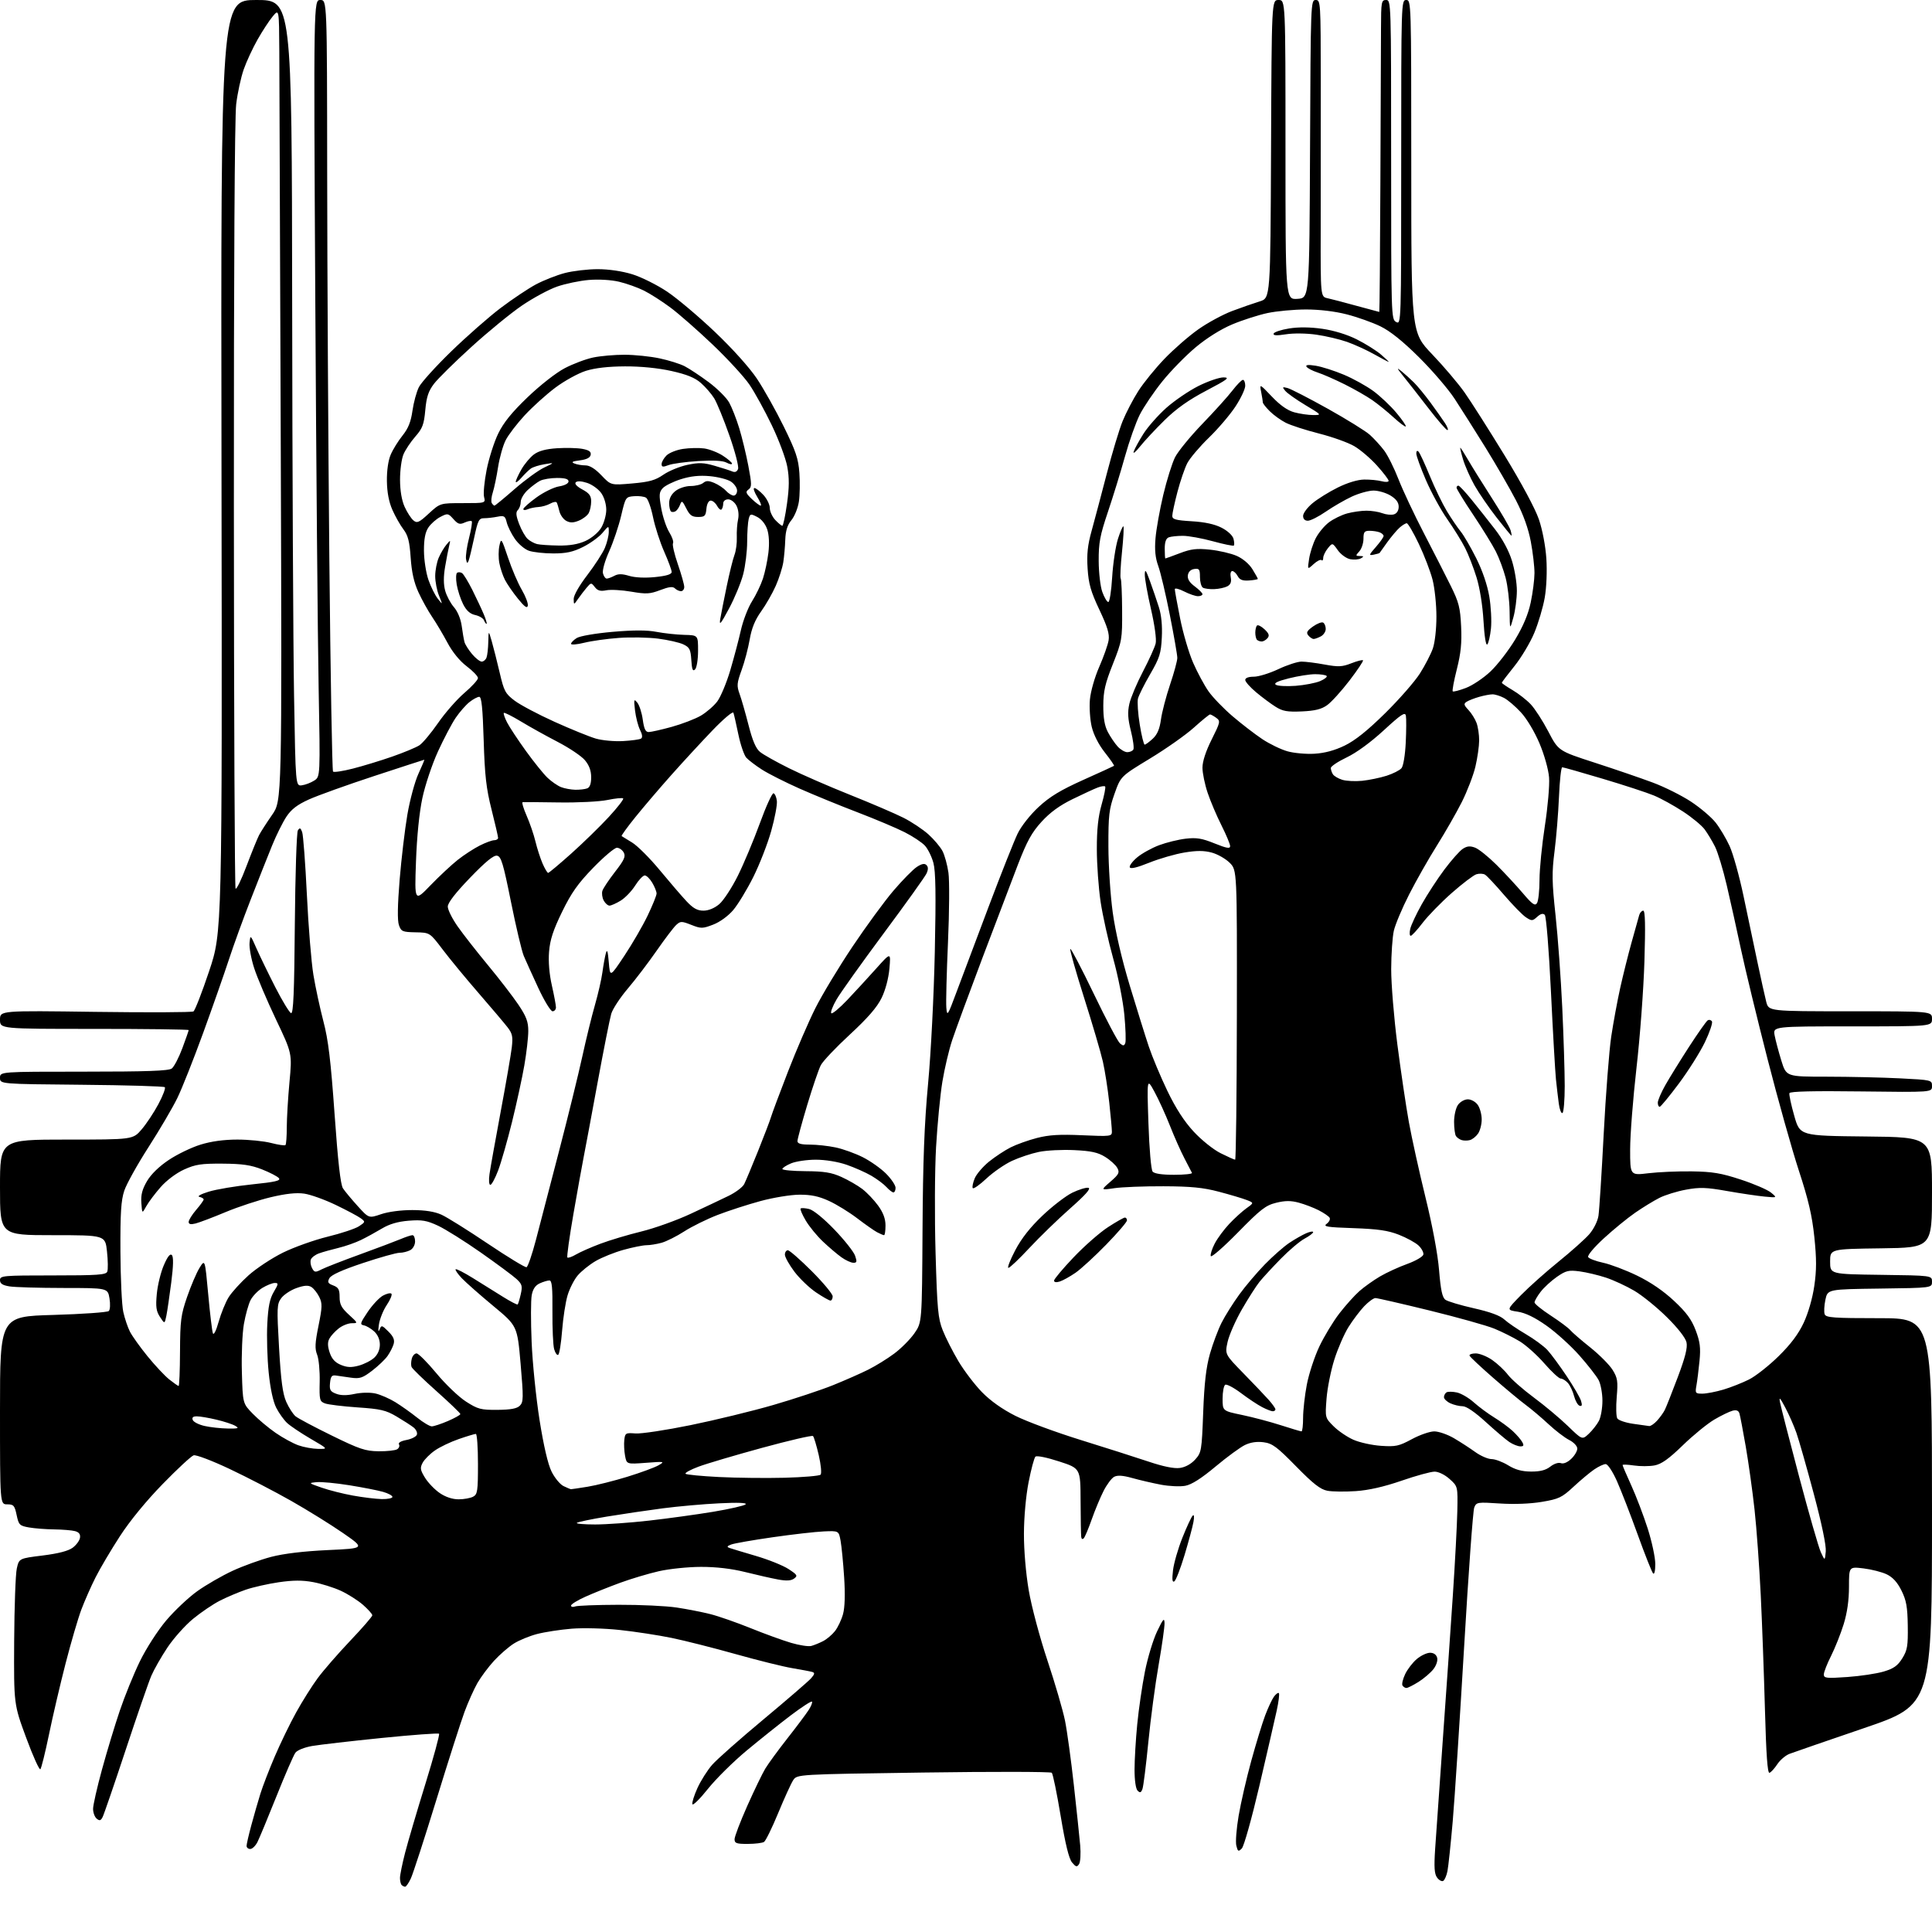 <?xml version="1.0" encoding="UTF-8" standalone="no"?>
<svg 
  version="1.1" 
  xmlns="http://www.w3.org/2000/svg" 
  xmlns:xlink="http://www.w3.org/1999/xlink" 
  xmlns:svg="http://www.w3.org/2000/svg"
  xmlns:rdf="http://www.w3.org/1999/02/22-rdf-syntax-ns#"
  xmlns:cc="http://creativecommons.org/ns#"
  xmlns:dc="http://purl.org/dc/elements/1.1/"
  viewBox="0 0 768 768"
  width="768"
  height="768"
>
<style>svg {background-color: white; }</style>"
<path stroke="none" fill="black" fill-rule="evenodd" d="M161.05,750.00C160.66,750.00 160.03,749.70 159.67,749.33C159.30,748.97 159.00,747.70 159.00,746.52C159.00,745.34 159.92,740.80 161.05,736.44C162.18,732.07 165.80,719.78 169.10,709.13C172.39,698.48 174.84,689.50 174.53,689.19C174.21,688.88 163.95,689.64 151.73,690.87C139.50,692.11 127.08,693.54 124.12,694.05C121.02,694.59 118.17,695.73 117.42,696.74C116.70,697.71 113.32,705.48 109.92,714.00C106.51,722.52 103.10,730.74 102.34,732.25C101.57,733.76 100.29,735.00 99.47,735.00C98.66,735.00 98.01,734.44 98.02,733.75C98.03,733.06 98.88,729.35 99.92,725.50C100.96,721.65 102.57,716.05 103.50,713.06C104.43,710.07 107.02,703.35 109.26,698.14C111.49,692.93 115.30,685.08 117.73,680.70C120.15,676.32 123.99,670.21 126.27,667.12C128.54,664.03 134.37,657.34 139.20,652.25C144.04,647.16 148.00,642.60 148.00,642.10C148.00,641.61 146.33,639.74 144.30,637.95C142.26,636.17 138.27,633.64 135.44,632.34C132.61,631.05 127.66,629.50 124.45,628.91C120.20,628.12 116.49,628.14 110.80,628.97C106.51,629.60 100.62,630.93 97.72,631.92C94.83,632.92 90.21,634.87 87.47,636.26C84.73,637.65 79.90,640.92 76.74,643.52C73.57,646.13 68.98,651.27 66.53,654.96C64.08,658.64 61.22,663.67 60.16,666.13C59.10,668.59 54.52,681.83 49.98,695.55C45.44,709.27 41.30,721.32 40.79,722.31C40.05,723.76 39.57,723.89 38.43,722.94C37.64,722.29 37.00,720.54 37.00,719.05C37.00,717.56 38.59,710.53 40.54,703.42C42.48,696.31 45.67,685.77 47.63,680.00C49.58,674.23 53.16,665.42 55.59,660.44C58.06,655.35 62.63,648.25 66.01,644.23C69.32,640.30 74.91,635.03 78.42,632.52C81.94,630.01 88.26,626.36 92.46,624.42C96.66,622.48 103.57,619.99 107.80,618.88C112.79,617.58 120.71,616.63 130.33,616.18C145.16,615.50 145.16,615.50 136.33,609.39C131.47,606.03 122.20,600.28 115.73,596.61C109.26,592.93 98.27,587.24 91.31,583.95C84.28,580.63 77.91,578.21 76.97,578.51C76.03,578.81 70.50,583.93 64.68,589.91C58.17,596.58 51.62,604.57 47.68,610.65C44.15,616.09 39.79,623.45 38.00,627.01C36.20,630.56 33.65,636.35 32.33,639.85C31.01,643.36 28.18,653.05 26.04,661.37C23.90,669.69 20.94,682.35 19.47,689.50C17.99,696.65 16.45,702.86 16.05,703.29C15.64,703.73 13.11,698.10 10.41,690.79C5.50,677.50 5.50,677.50 5.63,652.50C5.71,638.75 6.18,625.70 6.68,623.50C7.58,619.50 7.58,619.50 16.94,618.34C23.18,617.56 27.16,616.53 28.90,615.24C30.33,614.17 31.64,612.39 31.80,611.28C32.01,609.88 31.40,609.07 29.80,608.64C28.54,608.30 24.80,608.00 21.50,607.96C18.20,607.92 13.70,607.57 11.50,607.18C7.78,606.52 7.44,606.17 6.61,602.23C5.81,598.45 5.41,598.00 2.86,598.00C0.00,598.00 0.00,598.00 0.00,560.66C0.00,523.31 0.00,523.31 21.15,522.71C32.78,522.37 42.73,521.67 43.25,521.15C43.79,520.61 43.90,518.38 43.52,516.10C42.82,512.00 42.82,512.00 25.16,511.99C15.45,511.98 5.81,511.70 3.75,511.36C0.98,510.90 -0.00,510.25 -0.00,508.87C-0.00,507.10 1.16,507.00 21.03,507.00C38.92,507.00 42.15,506.77 42.65,505.48C42.97,504.64 42.92,501.04 42.53,497.48C41.84,491.00 41.84,491.00 20.92,491.00C0.00,491.00 0.00,491.00 0.00,472.00C0.00,453.00 0.00,453.00 26.42,453.00C52.84,453.00 52.84,453.00 56.31,448.95C58.21,446.73 61.22,442.20 62.98,438.88C64.75,435.57 65.89,432.55 65.51,432.18C65.14,431.81 50.25,431.37 32.42,431.21C0.00,430.92 0.00,430.92 0.00,428.46C0.00,426.00 0.00,426.00 33.31,426.00C58.40,426.00 67.03,425.69 68.28,424.75C69.19,424.06 71.08,420.45 72.47,416.73C73.86,413.00 75.00,409.74 75.00,409.48C75.00,409.21 58.12,409.00 37.50,409.00C0.00,409.00 0.00,409.00 0.00,405.35C0.00,401.71 0.00,401.71 37.90,402.23C58.74,402.51 76.29,402.44 76.90,402.06C77.51,401.68 80.33,394.43 83.17,385.94C88.32,370.50 88.32,370.50 88.05,185.25C87.77,-0.00 87.77,-0.00 101.89,-0.00C116.00,0.00 116.00,0.00 116.14,120.25C116.21,186.39 116.55,256.70 116.89,276.50C117.50,312.50 117.50,312.50 120.00,312.17C121.38,311.99 123.58,311.14 124.91,310.29C127.32,308.75 127.32,308.75 126.66,273.12C126.29,253.53 125.70,184.06 125.33,118.75C124.67,0.00 124.67,0.00 127.34,0.00C130.00,0.00 130.00,0.00 130.06,69.25C130.09,107.34 130.48,176.20 130.92,222.29C131.37,268.37 132.03,306.36 132.39,306.72C132.75,307.08 136.29,306.55 140.27,305.53C144.25,304.52 151.29,302.37 155.92,300.76C160.55,299.14 165.40,297.13 166.71,296.27C168.01,295.42 171.35,291.43 174.14,287.40C176.92,283.37 181.63,278.00 184.60,275.46C187.57,272.92 190.00,270.26 190.00,269.54C190.00,268.82 187.99,266.72 185.54,264.87C182.76,262.77 179.87,259.24 177.88,255.50C176.12,252.20 173.37,247.57 171.77,245.22C170.17,242.86 167.72,238.45 166.33,235.41C164.56,231.55 163.64,227.43 163.25,221.70C162.81,215.23 162.21,212.86 160.38,210.44C159.10,208.76 157.12,205.27 155.98,202.68C154.60,199.56 153.86,195.71 153.80,191.24C153.74,187.10 154.32,183.06 155.30,180.76C156.17,178.70 158.29,175.28 160.00,173.15C162.29,170.31 163.34,167.68 163.96,163.27C164.43,159.97 165.58,155.74 166.52,153.88C167.46,152.02 173.24,145.63 179.36,139.69C185.49,133.74 194.31,125.99 198.97,122.46C203.63,118.93 209.97,114.70 213.05,113.05C216.14,111.41 221.31,109.37 224.54,108.53C227.77,107.69 233.65,107.00 237.60,107.00C242.00,107.00 247.34,107.79 251.35,109.03C254.96,110.14 261.19,113.25 265.21,115.94C269.22,118.63 277.77,125.84 284.21,131.97C291.11,138.52 297.95,146.14 300.86,150.49C303.58,154.55 308.39,163.12 311.54,169.54C316.36,179.34 317.36,182.30 317.77,188.01C318.04,191.75 317.95,196.88 317.57,199.40C317.19,201.93 315.86,205.23 314.61,206.75C313.01,208.69 312.29,210.97 312.16,214.50C312.07,217.25 311.71,221.30 311.37,223.50C311.02,225.70 309.68,229.93 308.37,232.89C307.06,235.86 304.44,240.43 302.55,243.06C300.14,246.42 298.79,249.73 298.02,254.17C297.42,257.65 295.98,263.14 294.80,266.36C292.91,271.57 292.82,272.61 294.00,275.86C294.73,277.86 296.33,283.44 297.56,288.26C299.15,294.48 300.47,297.57 302.15,298.93C303.44,299.98 308.60,302.88 313.62,305.37C318.63,307.87 329.58,312.64 337.95,315.98C346.32,319.32 355.84,323.41 359.11,325.06C362.38,326.71 366.87,329.70 369.09,331.70C371.31,333.71 373.82,336.69 374.67,338.33C375.52,339.97 376.58,343.83 377.02,346.91C377.46,349.98 377.38,362.44 376.84,374.58C376.30,386.73 376.00,398.40 376.18,400.52C376.48,404.17 376.70,403.85 380.20,394.44C382.24,388.97 387.98,373.70 392.97,360.50C397.95,347.30 403.16,334.17 404.55,331.32C405.99,328.37 409.57,323.83 412.90,320.76C417.31,316.67 421.58,314.09 430.61,310.03C437.15,307.10 442.65,304.58 442.84,304.43C443.02,304.28 441.38,301.90 439.20,299.13C436.75,296.04 434.75,292.12 433.98,288.93C433.30,286.09 432.98,281.19 433.26,278.05C433.55,274.83 435.17,269.17 436.97,265.07C438.72,261.08 440.40,256.33 440.69,254.53C441.09,252.04 440.22,249.14 437.02,242.38C433.60,235.14 432.74,232.12 432.34,226.00C431.97,220.30 432.35,216.70 433.94,211.00C435.08,206.88 437.77,196.73 439.92,188.46C442.06,180.20 444.91,170.71 446.27,167.38C447.62,164.06 450.43,158.67 452.51,155.42C454.59,152.16 459.27,146.41 462.90,142.63C466.53,138.85 472.57,133.58 476.32,130.94C480.07,128.29 486.15,125.00 489.82,123.62C493.49,122.24 498.42,120.53 500.76,119.81C505.01,118.50 505.01,118.50 505.26,59.25C505.50,0.00 505.50,0.00 508.25,0.00C511.00,0.00 511.00,0.00 511.00,59.55C511.00,119.11 511.00,119.11 515.75,118.80C520.50,118.50 520.50,118.50 520.76,59.25C521.01,0.83 521.04,0.00 523.01,0.00C524.96,0.00 525.00,0.72 525.03,32.25C525.05,49.99 525.03,76.53 525.00,91.22C524.94,117.95 524.94,117.95 527.72,118.55C529.25,118.88 534.46,120.24 539.29,121.58C544.13,122.91 548.18,124.00 548.29,124.00C548.41,124.00 548.60,101.16 548.72,73.25C548.84,45.34 548.96,17.44 548.97,11.25C549.00,0.68 549.12,0.00 551.00,0.00C552.98,0.00 553.00,0.67 553.00,63.46C553.00,125.91 553.03,126.95 555.00,128.00C556.99,129.07 557.00,128.76 557.00,64.54C557.00,0.67 557.02,0.00 559.00,0.00C560.98,0.00 561.00,0.67 561.00,66.08C561.00,132.16 561.00,132.16 569.30,140.83C573.87,145.60 579.66,152.43 582.18,156.00C584.70,159.57 591.84,170.80 598.05,180.95C604.74,191.89 610.31,202.27 611.73,206.45C613.14,210.57 614.37,217.06 614.70,222.06C615.03,227.02 614.76,233.53 614.06,237.55C613.40,241.36 611.53,247.67 609.91,251.57C608.29,255.46 604.72,261.43 601.98,264.83C599.24,268.23 597.00,271.19 597.00,271.41C597.00,271.63 598.91,272.94 601.25,274.32C603.59,275.69 606.84,278.23 608.48,279.96C610.12,281.68 613.27,286.56 615.48,290.79C619.50,298.50 619.50,298.50 634.00,303.20C641.98,305.79 652.33,309.33 657.00,311.08C661.67,312.82 668.52,316.24 672.20,318.67C675.89,321.10 680.28,324.83 681.97,326.96C683.65,329.09 686.16,333.29 687.54,336.31C688.92,339.32 691.41,348.25 693.07,356.14C694.74,364.04 697.23,375.90 698.62,382.50C700.01,389.10 701.58,396.19 702.11,398.25C703.08,402.00 703.08,402.00 735.54,402.00C768.00,402.00 768.00,402.00 768.00,405.00C768.00,408.00 768.00,408.00 736.39,408.00C704.78,408.00 704.78,408.00 705.45,411.61C705.83,413.59 707.02,418.09 708.11,421.61C710.08,428.00 710.08,428.00 726.29,428.00C735.21,428.01 748.24,428.30 755.25,428.66C767.94,429.31 768.00,429.32 768.00,431.76C768.00,434.21 768.00,434.21 739.83,433.86C720.93,433.62 711.55,433.84 711.32,434.54C711.13,435.11 711.99,439.16 713.24,443.54C715.50,451.50 715.50,451.50 741.75,451.77C768.00,452.03 768.00,452.03 768.00,474.00C768.00,495.96 768.00,495.96 747.75,496.23C727.50,496.50 727.50,496.50 727.50,501.50C727.50,506.50 727.50,506.50 747.75,506.77C768.00,507.04 768.00,507.04 768.00,509.50C768.00,511.96 768.00,511.96 747.25,512.23C726.51,512.50 726.51,512.50 725.62,516.69C725.14,519.00 725.01,521.58 725.34,522.44C725.85,523.78 728.84,524.00 746.97,524.00C768.00,524.00 768.00,524.00 768.00,600.86C768.00,677.72 768.00,677.72 741.11,686.91C726.32,691.96 712.93,696.58 711.36,697.18C709.79,697.78 707.60,699.64 706.50,701.32C705.40,702.99 704.00,704.52 703.39,704.72C702.62,704.97 702.08,697.54 701.60,679.79C701.22,665.88 700.47,645.27 699.92,634.00C699.37,622.73 698.27,607.47 697.46,600.11C696.65,592.74 695.08,581.49 693.98,575.11C692.87,568.72 691.73,562.76 691.45,561.85C691.09,560.72 690.25,560.38 688.72,560.78C687.50,561.10 684.25,562.67 681.50,564.28C678.75,565.89 673.10,570.49 668.95,574.52C663.32,579.98 660.46,582.01 657.69,582.53C655.65,582.91 651.96,582.92 649.49,582.55C647.02,582.18 645.00,582.11 645.00,582.38C645.00,582.66 646.56,586.32 648.48,590.52C650.39,594.71 653.31,602.39 654.98,607.59C656.64,612.78 658.00,619.13 658.00,621.71C658.00,624.46 657.64,626.01 657.12,625.45C656.64,624.93 653.88,617.98 651.00,610.00C648.12,602.02 644.40,592.46 642.75,588.75C641.01,584.87 639.11,582.00 638.27,582.00C637.47,582.00 635.39,582.98 633.65,584.18C631.92,585.38 628.22,588.47 625.44,591.06C620.87,595.30 619.66,595.88 612.94,597.01C608.34,597.79 601.95,598.03 596.22,597.66C587.28,597.07 586.90,597.13 586.03,599.27C585.54,600.50 583.73,625.35 582.02,654.50C580.30,683.65 578.26,714.93 577.48,724.01C576.69,733.08 575.75,741.98 575.39,743.78C575.04,745.57 574.28,747.33 573.72,747.67C573.16,748.02 572.06,747.45 571.29,746.40C570.19,744.93 570.01,742.37 570.49,735.00C570.83,729.77 572.19,710.42 573.51,692.00C574.83,673.58 576.63,647.69 577.51,634.48C578.39,621.27 579.20,606.05 579.31,600.66C579.50,590.85 579.50,590.85 576.23,587.92C574.33,586.22 571.84,585.00 570.27,585.00C568.78,585.00 562.87,586.62 557.13,588.61C550.16,591.01 544.12,592.39 538.97,592.74C534.72,593.03 529.63,592.97 527.66,592.60C524.87,592.07 522.08,589.89 515.21,582.89C507.59,575.12 505.80,573.78 502.32,573.32C499.65,572.96 497.12,573.33 494.89,574.41C493.03,575.30 487.76,579.16 483.19,582.98C477.59,587.67 473.69,590.16 471.19,590.62C469.16,591.01 464.80,590.81 461.50,590.19C458.20,589.56 453.09,588.38 450.13,587.55C446.34,586.49 444.22,586.35 442.88,587.06C441.85,587.62 439.93,590.19 438.63,592.79C437.32,595.38 435.23,600.42 433.97,604.00C432.71,607.58 431.30,610.93 430.84,611.45C430.33,612.02 429.92,611.83 429.80,610.95C429.69,610.15 429.58,603.69 429.55,596.60C429.50,583.70 429.50,583.70 421.00,580.94C416.16,579.36 412.11,578.54 411.60,579.04C411.10,579.51 409.88,584.09 408.88,589.20C407.81,594.68 407.05,603.08 407.03,609.65C407.01,616.29 407.79,625.43 408.95,632.24C410.05,638.66 413.31,650.86 416.38,660.08C419.39,669.11 422.53,679.88 423.36,684.00C424.19,688.12 425.76,699.60 426.86,709.50C427.96,719.40 429.10,730.20 429.39,733.51C429.68,736.81 429.48,740.19 428.94,741.01C428.10,742.28 427.70,742.19 426.16,740.36C424.92,738.89 423.49,733.05 421.63,721.86C420.13,712.87 418.55,705.15 418.10,704.70C417.66,704.26 394.69,704.22 367.07,704.61C316.84,705.32 316.84,705.32 315.30,707.66C314.46,708.94 311.78,714.82 309.34,720.72C306.91,726.61 304.37,731.78 303.71,732.20C303.04,732.62 300.14,732.98 297.25,732.98C292.76,733.00 292.00,732.73 292.00,731.11C292.00,730.07 294.27,724.14 297.03,717.92C299.80,711.71 303.03,705.02 304.21,703.06C305.39,701.10 309.36,695.67 313.03,691.00C316.70,686.33 320.50,681.25 321.48,679.72C322.47,678.19 323.04,676.71 322.76,676.42C322.47,676.14 318.70,678.59 314.37,681.86C310.04,685.14 302.16,691.43 296.85,695.84C291.55,700.24 284.60,707.12 281.41,711.11C278.23,715.10 275.45,717.84 275.23,717.20C275.02,716.55 275.94,713.64 277.27,710.72C278.61,707.80 281.23,703.66 283.10,701.53C284.97,699.39 294.15,691.27 303.50,683.48C312.85,675.69 321.35,668.35 322.39,667.18C323.88,665.49 323.98,664.96 322.89,664.63C322.12,664.40 318.55,663.73 314.95,663.12C311.35,662.52 301.23,660.01 292.45,657.54C283.68,655.07 272.20,652.17 266.95,651.09C261.70,650.01 252.47,648.60 246.45,647.95C240.30,647.28 231.89,647.06 227.26,647.43C222.73,647.80 216.55,648.75 213.51,649.54C210.48,650.33 206.31,652.04 204.25,653.35C202.19,654.65 198.66,657.72 196.40,660.17C194.15,662.62 191.17,666.62 189.77,669.06C188.38,671.50 186.08,676.65 184.65,680.50C183.22,684.35 178.18,700.10 173.45,715.50C168.71,730.90 164.15,744.96 163.30,746.75C162.46,748.54 161.45,750.00 161.05,750.00zM493.64,734.79C492.28,736.15 492.05,736.04 491.46,733.68C491.09,732.23 491.51,726.87 492.38,721.77C493.25,716.66 495.50,706.86 497.39,699.99C499.28,693.12 501.76,685.00 502.91,681.94C504.06,678.88 505.64,675.51 506.42,674.44C507.20,673.38 508.08,672.75 508.37,673.04C508.67,673.34 508.28,676.49 507.50,680.04C506.73,683.59 503.63,697.02 500.63,709.88C497.60,722.82 494.48,733.95 493.64,734.79zM454.14,711.16C453.59,712.64 453.18,712.78 452.22,711.82C451.49,711.09 451.00,707.75 451.00,703.47C451.00,699.55 451.48,691.43 452.07,685.42C452.65,679.42 454.03,670.00 455.12,664.50C456.21,659.00 458.39,651.80 459.97,648.50C462.36,643.50 462.85,642.95 462.92,645.22C462.96,646.72 461.91,654.16 460.58,661.77C459.24,669.37 457.40,683.17 456.49,692.43C455.58,701.70 454.52,710.13 454.14,711.16zM559.08,671.00C558.55,671.00 557.84,670.55 557.51,670.01C557.17,669.47 557.65,667.44 558.57,665.50C559.49,663.56 561.57,660.86 563.20,659.49C564.82,658.12 567.19,657.00 568.46,657.00C569.92,657.00 570.96,657.73 571.29,658.99C571.59,660.14 570.95,662.06 569.78,663.55C568.66,664.97 566.02,667.23 563.90,668.57C561.77,669.90 559.61,671.00 559.08,671.00zM734.35,666.64C739.49,666.28 745.99,665.30 748.78,664.47C752.78,663.28 754.35,662.17 756.18,659.23C758.20,655.98 758.48,654.32 758.37,646.28C758.26,638.76 757.80,636.18 755.87,632.28C754.24,628.99 752.41,626.98 750.00,625.82C748.08,624.90 743.91,623.84 740.75,623.46C735.00,622.77 735.00,622.77 735.00,630.78C735.00,636.11 734.29,641.09 732.89,645.64C731.72,649.42 729.47,655.07 727.89,658.22C726.30,661.37 725.00,664.70 725.00,665.62C725.00,667.11 726.01,667.22 734.35,666.64zM322.50,654.29C323.60,653.99 325.70,653.14 327.16,652.39C328.63,651.65 330.76,649.85 331.91,648.39C333.06,646.93 334.50,643.89 335.12,641.62C335.84,638.96 336.00,633.78 335.56,627.00C335.19,621.23 334.55,614.70 334.15,612.50C333.42,608.50 333.42,608.50 327.46,608.76C324.18,608.90 315.04,609.94 307.15,611.08C299.26,612.21 291.83,613.51 290.65,613.97C288.99,614.61 288.84,614.92 290.00,615.34C290.82,615.63 295.55,617.06 300.50,618.51C305.45,619.96 311.27,622.30 313.43,623.71C316.95,626.00 317.18,626.39 315.67,627.50C314.46,628.39 312.63,628.49 309.24,627.86C306.63,627.38 300.76,626.05 296.20,624.91C290.75,623.56 284.72,622.85 278.65,622.86C273.57,622.87 266.06,623.64 261.96,624.57C257.86,625.50 250.90,627.58 246.50,629.19C242.10,630.80 235.91,633.28 232.75,634.70C229.59,636.11 227.00,637.71 227.00,638.24C227.00,638.78 227.73,638.94 228.62,638.59C229.50,638.25 237.27,637.95 245.87,637.93C254.46,637.90 264.88,638.39 269.00,639.02C273.12,639.64 279.15,640.82 282.39,641.64C285.63,642.46 292.83,644.97 298.39,647.22C303.95,649.47 311.20,652.10 314.50,653.07C317.80,654.04 321.40,654.59 322.50,654.29zM466.81,628.62C466.00,629.12 465.86,627.87 466.29,624.21C466.62,621.40 468.30,615.59 470.01,611.30C471.72,607.01 473.56,603.06 474.08,602.53C474.69,601.91 474.81,602.82 474.41,605.03C474.07,606.94 472.47,612.87 470.86,618.21C469.25,623.55 467.43,628.23 466.81,628.62zM725.77,616.75C725.99,614.42 724.19,605.76 721.00,593.80C718.18,583.24 715.07,572.33 714.09,569.55C713.11,566.77 711.12,562.25 709.66,559.50C707.55,555.52 707.13,555.11 707.59,557.50C707.91,559.15 711.32,572.42 715.18,587.00C719.04,601.58 722.92,615.08 723.80,617.00C725.41,620.50 725.41,620.50 725.77,616.75zM236.58,606.00C240.94,606.00 250.57,605.31 258.00,604.47C265.43,603.63 276.88,602.05 283.47,600.96C290.05,599.86 295.87,598.53 296.40,598.00C297.03,597.37 293.34,597.22 285.94,597.59C279.65,597.89 269.55,598.79 263.50,599.58C257.45,600.37 247.42,601.85 241.21,602.87C235.01,603.90 229.64,605.02 229.30,605.37C228.95,605.72 232.23,606.00 236.58,606.00zM151.75,595.91C154.09,595.96 156.00,595.57 156.00,595.05C156.00,594.52 154.31,593.61 152.25,593.03C150.19,592.44 144.16,591.26 138.87,590.41C133.57,589.56 127.72,589.00 125.87,589.18C122.55,589.50 122.57,589.53 127.84,591.36C130.78,592.39 136.40,593.81 140.34,594.52C144.28,595.23 149.41,595.86 151.75,595.91zM182.30,596.00C184.41,596.00 187.00,595.53 188.07,594.96C189.81,594.03 190.00,592.77 190.00,581.96C190.00,575.38 189.62,570.00 189.16,570.00C188.69,570.00 185.66,570.91 182.42,572.03C179.18,573.14 174.90,575.18 172.92,576.56C170.93,577.93 168.73,580.14 168.02,581.45C166.91,583.53 167.04,584.32 168.97,587.46C170.20,589.44 172.84,592.18 174.83,593.53C177.13,595.10 179.87,596.00 182.30,596.00zM227.00,591.98C227.28,591.98 230.26,591.54 233.64,590.99C237.02,590.44 244.09,588.66 249.36,587.04C254.63,585.42 260.20,583.37 261.72,582.50C264.40,580.96 264.21,580.92 256.80,581.49C249.10,582.07 249.10,582.07 248.47,578.69C248.12,576.84 247.99,574.01 248.17,572.41C248.48,569.66 248.73,569.52 252.60,569.82C254.86,570.00 264.72,568.51 274.52,566.51C284.31,564.51 299.12,560.91 307.41,558.50C315.71,556.09 326.41,552.54 331.19,550.61C335.98,548.67 342.28,545.90 345.19,544.43C348.11,542.97 352.76,540.10 355.51,538.04C358.27,535.98 361.87,532.35 363.51,529.98C366.50,525.67 366.50,525.67 366.72,488.89C366.88,461.37 367.44,446.74 368.93,430.73C370.06,418.71 371.22,395.83 371.60,378.43C372.09,355.41 371.95,346.35 371.04,343.00C370.37,340.52 368.85,337.44 367.66,336.15C366.47,334.86 362.84,332.45 359.60,330.81C356.35,329.16 347.95,325.62 340.93,322.93C333.90,320.25 323.52,315.99 317.84,313.48C312.17,310.96 305.45,307.57 302.91,305.94C300.37,304.31 297.56,302.17 296.67,301.19C295.79,300.21 294.36,296.05 293.51,291.95C292.66,287.85 291.78,283.97 291.54,283.31C291.31,282.66 287.57,285.81 283.25,290.31C278.92,294.82 271.58,302.77 266.93,308.00C262.27,313.23 255.83,320.78 252.60,324.78C249.37,328.78 246.90,332.19 247.11,332.36C247.33,332.52 249.20,333.68 251.29,334.93C253.37,336.19 258.30,341.10 262.23,345.86C266.16,350.61 270.96,356.19 272.89,358.25C275.54,361.08 277.20,362.00 279.63,362.00C281.63,362.00 284.00,361.03 285.90,359.43C287.58,358.01 290.90,352.95 293.28,348.18C295.65,343.41 299.60,333.99 302.05,327.27C304.50,320.54 306.95,315.17 307.50,315.34C308.05,315.51 308.65,316.89 308.82,318.40C309.00,319.91 307.99,325.28 306.57,330.32C305.16,335.37 301.95,343.61 299.44,348.64C296.93,353.67 293.32,359.60 291.43,361.81C289.41,364.17 286.11,366.56 283.47,367.56C279.27,369.17 278.67,369.18 274.80,367.65C270.95,366.14 270.50,366.14 268.83,367.66C267.83,368.56 264.33,373.17 261.04,377.90C257.76,382.63 252.58,389.43 249.54,393.00C246.51,396.57 243.55,401.07 242.98,403.00C242.41,404.93 239.95,417.30 237.52,430.50C235.09,443.70 232.61,456.98 232.01,460.00C231.41,463.02 229.59,473.12 227.97,482.43C226.35,491.74 225.26,499.59 225.54,499.88C225.83,500.16 227.37,499.62 228.98,498.67C230.58,497.73 234.92,495.81 238.62,494.42C242.33,493.02 249.66,490.83 254.93,489.54C260.19,488.26 269.00,485.10 274.50,482.53C280.00,479.97 286.80,476.75 289.61,475.38C292.41,474.02 295.22,471.91 295.83,470.70C296.44,469.49 298.93,463.55 301.36,457.50C303.79,451.45 306.10,445.38 306.50,444.00C306.90,442.62 309.93,434.52 313.23,426.00C316.53,417.48 321.42,406.15 324.09,400.83C326.75,395.51 333.40,384.49 338.86,376.33C344.32,368.17 351.69,358.11 355.24,353.97C358.79,349.82 362.93,345.62 364.45,344.62C366.41,343.34 367.53,343.13 368.28,343.88C369.02,344.62 369.03,345.63 368.31,347.22C367.74,348.48 360.08,359.18 351.29,371.00C342.51,382.82 334.07,394.66 332.54,397.30C331.01,399.93 330.07,402.40 330.45,402.78C330.83,403.16 333.69,400.78 336.82,397.49C339.94,394.19 345.12,388.57 348.31,385.00C354.13,378.50 354.13,378.50 353.56,385.00C353.21,388.94 351.98,393.56 350.43,396.74C348.62,400.44 344.92,404.69 337.84,411.24C332.32,416.33 327.12,421.82 326.29,423.42C325.45,425.03 323.02,432.16 320.88,439.26C318.75,446.36 317.00,452.81 317.00,453.59C317.00,454.61 318.35,455.00 321.95,455.00C324.67,455.00 329.29,455.51 332.20,456.13C335.12,456.74 339.98,458.50 343.00,460.02C346.02,461.55 350.19,464.49 352.25,466.57C354.31,468.64 356.00,471.16 356.00,472.17C356.00,473.18 355.62,474.00 355.15,474.00C354.69,474.00 353.45,473.05 352.41,471.90C351.36,470.74 348.67,468.72 346.42,467.40C344.18,466.09 339.72,464.11 336.51,463.00C333.06,461.82 328.09,461.00 324.31,461.00C320.80,461.00 316.38,461.65 314.47,462.45C312.56,463.25 311.00,464.26 311.01,464.70C311.01,465.14 315.17,465.53 320.26,465.56C327.57,465.61 330.53,466.08 334.44,467.84C337.16,469.06 340.91,471.22 342.76,472.63C344.62,474.05 347.46,477.03 349.07,479.25C351.10,482.06 352.00,484.48 352.00,487.15C352.00,489.27 351.75,491.00 351.43,491.00C351.12,491.00 349.89,490.48 348.68,489.85C347.48,489.21 343.92,486.71 340.76,484.30C337.60,481.88 332.55,478.77 329.53,477.39C325.49,475.53 322.40,474.88 317.77,474.91C314.31,474.93 307.38,476.06 302.31,477.44C297.25,478.81 289.60,481.29 285.31,482.94C281.01,484.60 275.02,487.55 272.00,489.50C268.98,491.45 264.93,493.48 263.00,494.02C261.07,494.55 258.37,494.99 256.98,494.99C255.59,495.00 251.49,495.82 247.86,496.83C244.22,497.84 239.22,499.85 236.73,501.31C234.25,502.77 231.05,505.34 229.63,507.03C228.21,508.71 226.40,512.28 225.61,514.95C224.81,517.62 223.84,523.91 223.45,528.92C223.06,533.94 222.36,538.28 221.90,538.56C221.44,538.85 220.71,537.83 220.28,536.29C219.85,534.76 219.55,527.99 219.60,521.25C219.68,511.78 219.41,509.00 218.40,509.00C217.68,509.00 215.96,509.52 214.56,510.15C212.81,510.95 211.83,512.40 211.37,514.85C211.00,516.79 210.98,525.16 211.33,533.44C211.67,541.72 213.09,555.69 214.48,564.49C216.11,574.76 217.82,582.09 219.26,584.99C220.49,587.47 222.62,590.06 224.00,590.74C225.38,591.41 226.72,591.97 227.00,591.98zM311.91,587.43C319.29,587.23 325.71,586.69 326.19,586.21C326.67,585.73 326.35,582.30 325.46,578.42C324.58,574.62 323.55,571.21 323.18,570.85C322.81,570.49 313.72,572.60 302.98,575.53C292.25,578.46 280.85,581.83 277.66,583.03C274.47,584.22 272.15,585.49 272.51,585.85C272.87,586.21 278.86,586.79 285.83,587.14C292.80,587.49 304.54,587.62 311.91,587.43zM608.62,584.97C612.25,584.99 614.47,584.42 616.28,583.00C617.74,581.85 619.52,581.26 620.46,581.62C621.46,582.01 623.06,581.36 624.55,579.95C625.90,578.69 627.00,576.84 627.00,575.85C627.00,574.83 625.60,573.34 623.75,572.40C621.96,571.49 618.25,568.65 615.50,566.08C612.75,563.52 608.70,560.10 606.50,558.47C604.30,556.85 598.45,551.98 593.50,547.66C588.55,543.34 584.35,539.40 584.17,538.90C583.98,538.41 585.08,538.00 586.61,538.00C588.14,538.00 591.09,539.18 593.16,540.61C595.24,542.05 598.06,544.70 599.43,546.50C600.80,548.29 605.43,552.36 609.71,555.53C613.99,558.70 620.08,563.79 623.23,566.84C628.95,572.39 628.95,572.39 631.57,569.95C633.01,568.60 634.82,566.28 635.60,564.80C636.37,563.31 637.00,559.71 636.99,556.80C636.99,553.88 636.31,550.21 635.49,548.63C634.67,547.05 631.20,542.61 627.79,538.76C624.37,534.91 618.48,529.58 614.70,526.93C610.06,523.66 606.36,521.88 603.32,521.42C598.81,520.75 598.81,520.75 604.66,514.79C607.87,511.52 614.58,505.54 619.57,501.51C624.56,497.48 630.02,492.60 631.72,490.67C633.48,488.66 635.06,485.52 635.41,483.33C635.74,481.22 636.68,466.60 637.49,450.84C638.31,435.08 639.66,417.62 640.49,412.05C641.33,406.47 642.94,397.77 644.06,392.70C645.19,387.64 647.23,379.45 648.61,374.50C649.98,369.55 651.33,364.71 651.62,363.75C651.90,362.79 652.62,362.00 653.22,362.00C653.99,362.00 654.12,367.95 653.68,382.25C653.34,393.39 651.92,412.40 650.53,424.50C649.15,436.60 648.01,451.17 648.01,456.88C648.00,467.26 648.00,467.26 655.25,466.38C659.24,465.90 667.00,465.56 672.50,465.64C680.74,465.76 684.18,466.33 692.00,468.90C697.23,470.61 702.62,472.94 704.00,474.07C706.50,476.14 706.50,476.14 701.50,475.67C698.75,475.41 692.04,474.42 686.59,473.46C678.21,471.98 675.68,471.90 670.20,472.91C666.64,473.56 661.87,475.04 659.61,476.19C657.35,477.34 653.02,479.99 650.00,482.08C646.98,484.17 641.38,488.74 637.57,492.24C633.57,495.92 630.93,499.08 631.33,499.72C631.71,500.34 634.38,501.34 637.26,501.96C640.14,502.57 646.21,504.87 650.74,507.06C656.08,509.64 661.25,513.17 665.44,517.10C670.37,521.70 672.42,524.50 674.06,528.82C675.80,533.44 676.09,535.72 675.58,541.00C675.23,544.58 674.68,548.96 674.36,550.75C673.81,553.81 673.94,554.00 676.70,554.00C678.32,554.00 682.08,553.27 685.07,552.39C688.06,551.50 692.66,549.68 695.30,548.35C697.94,547.01 703.22,542.85 707.03,539.10C711.85,534.37 714.89,530.31 717.00,525.82C718.80,521.97 720.51,516.04 721.21,511.18C722.13,504.89 722.13,500.44 721.23,491.76C720.33,483.17 718.87,476.92 715.10,465.42C712.38,457.13 706.76,437.11 702.61,420.92C698.46,404.74 693.73,385.20 692.09,377.50C690.45,369.80 687.91,358.32 686.43,352.00C684.96,345.68 682.84,338.71 681.74,336.53C680.64,334.35 678.78,331.27 677.62,329.69C676.45,328.12 672.58,324.91 669.00,322.58C665.42,320.24 660.25,317.39 657.49,316.24C654.73,315.09 645.58,312.09 637.14,309.58C628.71,307.06 621.45,305.00 621.01,305.00C620.57,305.00 619.99,310.29 619.72,316.75C619.45,323.21 618.65,332.96 617.95,338.42C616.86,346.96 616.91,350.52 618.36,363.92C619.29,372.49 620.48,388.95 621.02,400.50C621.56,412.05 622.00,426.09 622.00,431.69C622.00,437.30 621.60,442.13 621.11,442.43C620.62,442.73 619.97,441.07 619.65,438.74C619.34,436.41 618.82,432.02 618.51,429.00C618.20,425.98 617.30,410.27 616.52,394.10C615.71,377.37 614.65,364.25 614.07,363.67C613.37,362.97 612.41,363.22 611.05,364.46C609.19,366.14 608.88,366.15 606.59,364.65C605.23,363.76 601.33,359.76 597.90,355.77C594.48,351.77 591.07,348.14 590.32,347.69C589.57,347.24 588.02,347.18 586.87,347.54C585.72,347.91 581.32,351.25 577.09,354.98C572.86,358.71 567.64,364.06 565.49,366.88C563.35,369.70 561.22,372.00 560.78,372.00C560.33,372.00 560.24,370.76 560.59,369.25C560.93,367.74 563.00,363.32 565.18,359.44C567.36,355.56 571.41,349.34 574.19,345.63C576.97,341.92 580.25,338.22 581.49,337.42C583.18,336.31 584.38,336.20 586.38,336.96C587.84,337.51 591.64,340.56 594.83,343.73C598.02,346.90 602.73,351.98 605.30,355.00C609.12,359.49 610.16,360.23 610.98,359.00C611.52,358.18 611.98,354.00 611.98,349.72C611.99,345.43 612.95,335.79 614.11,328.28C615.27,320.77 616.02,312.12 615.78,309.06C615.53,305.87 613.91,300.10 611.98,295.52C610.04,290.92 606.93,285.71 604.61,283.20C602.41,280.80 599.37,278.21 597.85,277.42C596.34,276.64 594.29,276.00 593.30,276.01C592.31,276.01 589.92,276.46 588.00,277.01C586.08,277.56 583.84,278.43 583.03,278.95C581.77,279.75 581.87,280.24 583.71,282.20C584.90,283.46 586.35,285.77 586.93,287.32C587.52,288.86 587.99,292.01 587.99,294.32C587.98,296.62 587.31,301.31 586.50,304.75C585.69,308.18 583.25,314.52 581.09,318.83C578.92,323.13 574.47,330.90 571.20,336.10C567.93,341.29 562.97,350.03 560.17,355.52C557.37,361.01 554.63,367.52 554.07,370.00C553.51,372.48 553.04,379.33 553.02,385.24C553.01,391.14 554.12,404.64 555.48,415.24C556.85,425.83 558.90,439.68 560.04,446.00C561.18,452.32 564.16,465.82 566.66,476.00C569.44,487.32 571.54,498.57 572.06,504.99C572.71,512.87 573.33,515.77 574.58,516.68C575.49,517.34 580.57,518.86 585.86,520.05C592.35,521.51 596.32,522.97 598.00,524.52C599.38,525.79 603.20,528.40 606.50,530.32C609.80,532.25 613.68,535.10 615.12,536.66C616.56,538.22 619.99,542.88 622.75,547.00C625.51,551.12 628.09,555.57 628.49,556.87C629.01,558.60 628.86,559.12 627.90,558.80C627.18,558.56 626.20,556.82 625.71,554.93C625.23,553.04 624.12,550.71 623.26,549.75C622.40,548.79 621.12,548.00 620.41,548.00C619.71,548.00 616.78,545.29 613.91,541.99C611.03,538.68 606.61,534.72 604.09,533.19C601.56,531.66 597.02,529.39 594.00,528.15C590.98,526.92 579.41,523.67 568.30,520.95C557.19,518.23 547.49,516.00 546.75,516.00C546.00,516.00 544.00,517.46 542.29,519.25C540.59,521.04 537.79,524.75 536.06,527.50C534.34,530.25 531.80,536.08 530.42,540.45C529.04,544.82 527.64,551.81 527.32,555.99C526.74,563.58 526.74,563.58 530.11,566.95C531.96,568.81 535.50,571.22 537.97,572.31C540.44,573.41 545.40,574.50 548.98,574.74C554.82,575.14 556.10,574.86 561.23,572.09C564.38,570.39 568.39,569.00 570.14,569.00C571.89,569.00 575.39,570.21 577.91,571.68C580.44,573.16 584.26,575.63 586.40,577.18C588.55,578.73 591.47,580.00 592.90,580.01C594.33,580.01 597.30,581.12 599.50,582.47C602.35,584.23 604.97,584.95 608.62,584.97zM469.00,583.54C471.17,583.25 473.48,581.98 475.10,580.19C477.59,577.42 477.71,576.73 478.29,561.41C478.73,549.76 479.45,543.53 480.97,538.16C482.12,534.13 484.21,528.55 485.61,525.78C487.01,523.01 490.17,517.99 492.62,514.62C495.06,511.25 499.64,505.86 502.78,502.63C505.93,499.40 510.30,495.55 512.50,494.08C514.70,492.61 517.74,490.88 519.25,490.23C520.76,489.58 522.00,489.38 522.00,489.79C522.00,490.21 520.45,491.38 518.57,492.39C516.68,493.41 512.43,497.00 509.14,500.37C505.84,503.74 502.05,507.85 500.71,509.50C499.38,511.15 496.21,516.10 493.68,520.50C491.15,524.90 488.59,530.72 487.99,533.43C486.91,538.36 486.91,538.36 494.30,545.93C498.37,550.09 502.89,554.85 504.35,556.49C505.81,558.13 507.00,559.82 507.00,560.24C507.00,560.66 506.53,561.00 505.95,561.00C505.37,561.00 503.46,560.26 501.71,559.35C499.95,558.44 496.17,555.93 493.30,553.76C490.43,551.60 487.62,550.12 487.04,550.47C486.47,550.83 486.00,553.31 486.00,555.99C486.00,560.86 486.00,560.86 493.75,562.47C498.01,563.36 504.93,565.19 509.12,566.54C513.31,567.89 517.03,569.00 517.37,569.00C517.72,569.00 518.00,566.56 518.00,563.59C518.00,560.61 518.67,554.66 519.49,550.37C520.32,546.07 522.55,539.27 524.46,535.25C526.37,531.23 529.94,525.32 532.40,522.13C534.86,518.94 538.46,514.93 540.39,513.23C542.33,511.52 546.03,508.90 548.60,507.39C551.17,505.88 556.03,503.65 559.39,502.44C562.75,501.22 565.64,499.54 565.81,498.70C565.97,497.87 565.10,496.24 563.87,495.09C562.64,493.94 559.12,492.02 556.06,490.82C551.73,489.13 547.74,488.55 538.04,488.21C527.38,487.85 525.84,487.59 527.39,486.46C528.38,485.73 528.90,484.65 528.53,484.05C528.16,483.46 526.20,482.12 524.18,481.09C522.15,480.06 518.60,478.70 516.29,478.08C513.14,477.23 510.90,477.24 507.30,478.12C503.13,479.14 501.13,480.70 492.11,489.90C486.39,495.73 481.53,499.97 481.30,499.32C481.07,498.68 481.78,496.43 482.88,494.32C483.97,492.22 486.59,488.69 488.69,486.47C490.78,484.25 493.85,481.47 495.50,480.29C498.50,478.15 498.50,478.15 495.50,476.99C493.85,476.35 488.90,474.88 484.50,473.72C478.27,472.08 473.41,471.60 462.50,471.56C454.80,471.53 446.02,471.87 443.00,472.32C437.50,473.13 437.50,473.13 441.39,469.76C444.79,466.81 445.14,466.13 444.15,464.28C443.53,463.13 441.36,461.15 439.32,459.89C436.42,458.09 433.75,457.51 427.01,457.19C422.27,456.96 415.95,457.28 412.95,457.91C409.95,458.53 405.14,460.13 402.26,461.47C399.38,462.80 394.81,465.97 392.10,468.50C389.40,471.03 386.96,472.74 386.68,472.29C386.40,471.85 386.76,470.10 387.47,468.40C388.18,466.71 390.73,463.73 393.13,461.78C395.54,459.84 399.41,457.28 401.75,456.10C404.09,454.92 408.81,453.23 412.25,452.35C417.01,451.13 421.30,450.87 430.25,451.28C441.41,451.78 442.00,451.71 442.00,449.87C442.00,448.80 441.52,443.55 440.94,438.21C440.36,432.87 439.22,425.57 438.41,422.00C437.60,418.43 434.24,407.00 430.94,396.61C427.64,386.22 425.18,377.49 425.46,377.21C425.74,376.93 429.95,384.98 434.82,395.10C439.68,405.22 444.36,414.07 445.22,414.78C446.48,415.82 446.87,415.79 447.32,414.62C447.62,413.83 447.45,408.76 446.94,403.35C446.42,397.94 444.43,387.88 442.51,381.01C440.59,374.13 438.34,364.00 437.51,358.50C436.69,353.00 436.01,343.55 436.01,337.50C436.00,329.65 436.55,324.58 437.91,319.82C438.96,316.15 439.59,312.92 439.31,312.64C439.02,312.36 437.69,312.55 436.35,313.06C435.00,313.57 430.54,315.63 426.42,317.64C421.25,320.16 417.43,322.93 414.05,326.64C410.13,330.93 408.26,334.33 404.62,343.75C402.13,350.21 395.75,366.98 390.45,381.00C385.16,395.02 379.78,409.65 378.50,413.50C377.22,417.35 375.47,424.77 374.61,430.00C373.75,435.23 372.62,446.93 372.10,456.00C371.58,465.19 371.49,483.80 371.90,498.00C372.55,520.55 372.88,524.12 374.76,528.83C375.92,531.77 378.72,537.28 380.98,541.09C383.24,544.89 387.46,550.43 390.35,553.40C393.75,556.88 398.46,560.21 403.64,562.82C408.06,565.04 419.73,569.36 429.58,572.41C439.44,575.47 451.55,579.33 456.50,580.99C462.42,582.98 466.70,583.85 469.00,583.54zM150.50,576.90C153.80,576.94 157.12,576.58 157.88,576.10C158.64,575.62 158.96,574.75 158.60,574.16C158.21,573.52 159.38,572.83 161.55,572.42C163.54,572.05 165.41,571.11 165.71,570.33C166.01,569.54 165.41,568.24 164.38,567.42C163.34,566.61 160.30,564.65 157.61,563.06C153.39,560.57 151.28,560.08 142.11,559.46C136.28,559.06 130.47,558.35 129.20,557.88C127.05,557.07 126.92,556.51 127.08,549.26C127.18,544.99 126.72,540.16 126.07,538.53C125.11,536.12 125.21,533.92 126.61,527.01C128.12,519.53 128.16,518.11 126.92,515.58C126.14,513.99 124.72,512.20 123.78,511.61C122.51,510.83 120.94,510.94 117.87,512.02C115.56,512.83 112.84,514.64 111.81,516.02C110.07,518.39 110.01,519.65 110.93,535.78C111.68,548.86 112.37,554.04 113.79,557.26C114.83,559.59 116.49,562.17 117.49,563.00C118.49,563.83 124.97,567.27 131.90,570.66C142.92,576.06 145.25,576.84 150.50,576.90zM126.48,575.96C130.47,576.00 130.47,576.00 123.48,571.93C119.64,569.69 115.44,566.87 114.15,565.68C112.86,564.48 110.91,561.76 109.82,559.63C108.57,557.19 107.45,552.01 106.81,545.63C106.24,540.06 105.99,531.37 106.25,526.33C106.60,519.39 107.23,516.28 108.82,513.58C110.73,510.35 110.76,510.00 109.22,510.00C108.27,510.01 106.06,510.89 104.30,511.96C102.54,513.03 100.43,515.21 99.61,516.80C98.79,518.38 97.59,522.68 96.95,526.34C96.32,530.00 95.95,538.60 96.15,545.45C96.50,557.90 96.50,557.90 100.50,562.00C102.70,564.26 106.80,567.68 109.61,569.62C112.42,571.56 116.47,573.76 118.61,574.53C120.75,575.29 124.29,575.93 126.48,575.96zM604.29,574.95C603.30,574.92 601.38,574.14 600.00,573.23C598.62,572.31 594.41,568.73 590.63,565.28C586.31,561.33 582.89,559.00 581.43,559.00C580.14,559.00 577.95,558.48 576.55,557.84C575.15,557.20 574.00,556.10 574.00,555.40C574.00,554.69 574.46,553.83 575.02,553.48C575.59,553.14 577.44,553.16 579.14,553.53C580.84,553.90 583.86,555.67 585.86,557.46C587.86,559.25 591.52,561.96 594.00,563.48C596.48,565.00 599.78,567.42 601.34,568.87C602.90,570.32 604.60,572.29 605.12,573.25C605.87,574.62 605.68,574.99 604.29,574.95zM90.50,567.86C94.75,567.93 95.20,567.77 93.50,566.78C92.40,566.14 89.03,565.04 86.00,564.33C82.98,563.61 79.50,563.02 78.28,563.02C76.74,563.00 76.23,563.45 76.62,564.46C76.93,565.26 79.05,566.34 81.34,566.85C83.63,567.37 87.75,567.82 90.50,567.86zM171.64,567.00C172.46,567.00 175.35,566.04 178.06,564.88C180.78,563.71 183.00,562.46 183.00,562.11C183.00,561.76 178.74,557.67 173.53,553.02C168.32,548.38 163.85,544.04 163.60,543.39C163.34,542.73 163.38,541.25 163.69,540.10C163.99,538.94 164.84,538.00 165.59,538.00C166.33,538.00 169.88,541.56 173.48,545.90C177.07,550.25 182.37,555.31 185.24,557.15C189.99,560.19 191.15,560.49 197.76,560.44C203.04,560.39 205.49,559.94 206.65,558.78C208.09,557.34 208.12,555.69 206.95,542.13C205.64,527.07 205.64,527.07 196.07,519.13C190.81,514.77 185.18,509.80 183.57,508.11C181.96,506.41 180.86,504.81 181.12,504.55C181.38,504.29 184.49,505.88 188.04,508.09C191.59,510.29 196.95,513.63 199.95,515.51C202.95,517.39 205.58,518.75 205.79,518.54C206.00,518.33 206.55,516.49 207.01,514.46C207.74,511.22 207.53,510.47 205.34,508.44C203.97,507.17 197.59,502.44 191.17,497.93C184.75,493.43 177.08,488.62 174.13,487.24C169.62,485.15 167.75,484.83 162.47,485.25C158.14,485.60 154.81,486.57 151.84,488.35C149.45,489.78 145.70,491.84 143.50,492.91C141.29,493.99 137.24,495.41 134.50,496.07C131.75,496.73 128.29,497.70 126.82,498.23C125.35,498.75 123.89,499.85 123.58,500.66C123.26,501.48 123.47,503.01 124.04,504.08C124.98,505.83 125.33,505.88 127.79,504.62C129.28,503.85 136.12,501.18 143.00,498.68C149.88,496.18 157.17,493.43 159.22,492.57C161.26,491.71 163.40,491.00 163.97,491.00C164.54,491.00 165.00,492.11 165.00,493.46C165.00,494.88 164.17,496.37 163.07,496.96C162.00,497.53 160.09,498.00 158.82,498.00C157.54,498.00 150.98,499.84 144.24,502.09C136.03,504.82 131.64,506.81 130.95,508.10C130.09,509.70 130.34,510.18 132.46,510.98C134.54,511.77 135.00,512.61 135.00,515.59C135.00,518.51 135.73,519.90 138.70,522.62C142.34,525.95 142.35,526.00 139.83,526.00C138.42,526.00 136.08,526.93 134.63,528.08C133.18,529.22 131.51,531.04 130.93,532.13C130.18,533.53 130.21,535.12 131.05,537.65C131.88,540.16 133.17,541.59 135.47,542.55C137.96,543.59 139.65,543.66 142.61,542.86C144.75,542.28 147.51,540.87 148.75,539.73C150.17,538.42 151.00,536.49 151.00,534.50C151.00,532.51 150.17,530.58 148.75,529.27C147.51,528.13 145.67,527.04 144.65,526.85C143.00,526.54 143.16,525.97 146.15,521.53C147.99,518.79 150.71,515.88 152.19,515.05C153.67,514.23 155.20,513.87 155.59,514.26C155.98,514.65 155.15,516.66 153.76,518.73C152.36,520.80 150.95,524.30 150.63,526.50C150.27,528.96 150.36,529.75 150.86,528.54C151.63,526.67 151.80,526.71 154.40,529.31C156.40,531.31 156.95,532.63 156.48,534.27C156.13,535.49 155.04,537.62 154.07,539.00C153.11,540.38 150.35,543.01 147.94,544.86C144.15,547.76 143.03,548.14 139.53,547.65C137.32,547.34 134.60,546.95 133.50,546.79C131.90,546.56 131.44,547.15 131.19,549.75C130.92,552.51 131.29,553.16 133.62,554.04C135.47,554.75 137.85,554.77 140.97,554.10C143.63,553.53 147.12,553.46 149.26,553.94C151.28,554.40 154.87,555.97 157.22,557.42C159.57,558.88 163.45,561.63 165.83,563.54C168.21,565.44 170.82,567.00 171.64,567.00zM655.58,566.88C656.17,566.94 657.57,565.99 658.70,564.75C659.83,563.51 661.21,561.60 661.77,560.50C662.32,559.40 664.64,553.55 666.92,547.50C669.92,539.52 670.88,535.71 670.41,533.59C670.02,531.82 666.96,527.89 662.60,523.59C658.66,519.69 652.84,514.97 649.67,513.10C646.50,511.23 641.42,508.88 638.37,507.87C635.32,506.87 630.61,505.75 627.91,505.39C623.55,504.82 622.51,505.07 618.88,507.58C616.62,509.15 613.70,511.84 612.39,513.56C611.07,515.28 610.00,517.16 610.00,517.73C610.00,518.30 612.90,520.65 616.45,522.96C619.99,525.27 623.48,527.87 624.20,528.74C624.91,529.60 628.49,532.70 632.14,535.61C635.79,538.53 639.79,542.55 641.03,544.55C643.01,547.75 643.21,549.05 642.67,555.34C642.34,559.28 642.44,563.10 642.90,563.84C643.36,564.58 646.16,565.54 649.12,565.97C652.08,566.40 654.98,566.81 655.58,566.88zM71.00,550.95C71.28,550.97 71.53,544.81 71.56,537.25C71.62,524.92 71.91,522.67 74.39,515.50C75.91,511.10 78.12,505.93 79.31,504.00C81.48,500.50 81.48,500.50 82.77,514.50C83.47,522.20 84.31,529.17 84.63,530.00C84.97,530.87 85.93,528.96 86.92,525.42C87.86,522.08 89.64,517.70 90.88,515.69C92.13,513.68 95.70,509.75 98.82,506.95C101.94,504.16 108.10,500.10 112.50,497.93C116.90,495.77 124.89,492.92 130.26,491.60C135.63,490.29 141.22,488.43 142.68,487.47C145.26,485.78 145.29,485.68 143.42,484.29C142.37,483.50 137.90,481.12 133.50,479.00C129.10,476.88 123.45,474.85 120.95,474.49C117.82,474.04 113.65,474.48 107.60,475.92C102.77,477.07 94.69,479.73 89.66,481.83C84.62,483.94 79.26,485.97 77.75,486.35C75.80,486.84 75.00,486.66 75.00,485.73C75.00,485.01 76.33,482.87 77.96,480.96C79.59,479.06 80.94,477.20 80.96,476.82C80.98,476.45 80.21,475.98 79.25,475.77C78.26,475.55 79.89,474.65 83.00,473.70C86.03,472.77 93.77,471.47 100.21,470.81C109.44,469.86 111.70,469.34 110.87,468.34C110.29,467.64 107.27,466.08 104.16,464.85C99.71,463.11 96.36,462.62 88.50,462.57C80.01,462.51 77.70,462.86 73.21,464.89C70.09,466.30 66.26,469.17 63.86,471.89C61.63,474.43 59.06,477.85 58.15,479.50C56.50,482.50 56.50,482.50 56.19,478.19C55.96,474.98 56.53,472.77 58.43,469.53C60.03,466.79 63.24,463.67 67.09,461.10C70.45,458.85 76.13,456.11 79.71,455.01C83.97,453.69 89.02,453.00 94.39,453.00C98.88,453.00 104.91,453.61 107.77,454.35C110.63,455.09 113.20,455.47 113.48,455.18C113.77,454.90 114.00,451.70 114.00,448.08C114.01,444.46 114.49,436.38 115.07,430.13C116.14,418.76 116.14,418.76 109.65,405.13C106.09,397.63 102.20,388.48 101.02,384.79C99.83,381.11 99.02,376.61 99.20,374.79C99.53,371.51 99.54,371.52 101.95,377.00C103.28,380.02 106.65,386.96 109.43,392.42C112.22,397.87 115.04,402.51 115.70,402.73C116.62,403.04 116.98,394.65 117.20,367.32C117.37,347.62 117.91,330.86 118.41,330.08C119.16,328.93 119.48,329.06 120.11,330.76C120.54,331.92 121.38,343.14 121.99,355.68C122.59,368.23 123.76,382.55 124.58,387.50C125.40,392.45 127.19,400.77 128.56,406.00C130.51,413.41 131.48,421.51 133.00,442.88C134.33,461.75 135.37,470.91 136.33,472.38C137.09,473.54 139.72,476.71 142.17,479.41C146.61,484.32 146.61,484.32 151.48,482.66C154.37,481.68 159.44,481.01 163.93,481.02C169.08,481.04 172.78,481.63 175.51,482.87C177.72,483.87 186.00,489.05 193.92,494.38C201.84,499.70 208.76,503.91 209.30,503.73C209.84,503.55 211.51,498.70 213.02,492.95C214.52,487.20 218.67,471.25 222.25,457.50C225.83,443.75 229.97,426.88 231.47,420.00C232.97,413.12 235.23,403.90 236.50,399.50C237.76,395.10 239.10,389.25 239.47,386.50C239.84,383.75 240.45,380.38 240.82,379.00C241.33,377.13 241.63,378.02 242.00,382.50C242.50,388.50 242.50,388.50 248.22,379.89C251.37,375.15 255.53,367.97 257.47,363.92C259.41,359.87 261.00,355.94 261.00,355.18C261.00,354.43 260.23,352.50 259.28,350.90C258.34,349.31 257.00,348.00 256.30,348.00C255.60,348.00 253.88,349.82 252.48,352.04C251.08,354.26 248.48,356.95 246.71,358.03C244.95,359.11 242.95,359.99 242.29,360.00C241.62,360.00 240.58,359.08 239.98,357.96C239.38,356.84 239.15,355.11 239.46,354.11C239.78,353.11 242.05,349.71 244.50,346.55C248.15,341.85 248.78,340.46 247.95,338.90C247.39,337.86 246.16,337.00 245.22,337.00C244.28,337.00 240.04,340.59 235.79,344.97C229.69,351.27 227.10,354.94 223.42,362.51C219.88,369.78 218.64,373.59 218.26,378.35C217.94,382.31 218.36,387.27 219.38,391.76C220.27,395.69 221.00,399.59 221.00,400.45C221.00,401.30 220.39,402.00 219.65,402.00C218.90,402.00 216.36,397.84 213.99,392.75C211.63,387.66 209.03,381.93 208.21,380.00C207.40,378.07 205.11,368.40 203.12,358.51C200.03,343.15 199.22,340.46 197.58,340.15C196.23,339.90 193.07,342.48 186.83,348.95C181.00,355.01 178.00,358.89 178.00,360.39C178.00,361.65 179.76,365.18 181.91,368.25C184.06,371.32 189.49,378.26 193.97,383.67C198.45,389.08 203.89,396.14 206.06,399.36C209.24,404.10 210.00,406.12 210.00,409.86C210.00,412.41 209.29,418.55 208.43,423.50C207.58,428.45 205.37,438.57 203.54,446.00C201.70,453.43 199.22,462.09 198.03,465.25C196.83,468.41 195.43,471.00 194.92,471.00C194.38,471.00 194.24,469.16 194.58,466.75C194.91,464.41 196.91,453.27 199.01,442.00C201.12,430.73 203.11,419.21 203.44,416.40C203.94,412.10 203.68,410.85 201.79,408.40C200.56,406.81 195.38,400.68 190.27,394.79C185.16,388.91 178.71,381.08 175.93,377.40C170.87,370.72 170.87,370.72 165.21,370.61C159.98,370.51 159.48,370.29 158.58,367.75C157.94,365.91 158.03,359.90 158.86,349.75C159.55,341.36 160.93,329.71 161.93,323.86C162.93,318.02 164.90,310.70 166.32,307.61C167.73,304.53 168.80,302.00 168.68,302.00C168.57,302.00 159.61,304.91 148.78,308.47C137.94,312.03 126.25,316.23 122.79,317.80C118.16,319.89 115.80,321.71 113.85,324.65C112.40,326.85 109.84,331.99 108.18,336.07C106.51,340.16 102.69,349.80 99.69,357.50C96.68,365.20 92.76,376.00 90.97,381.50C89.17,387.00 84.60,400.05 80.80,410.50C77.00,420.95 72.36,432.65 70.49,436.50C68.61,440.35 63.46,449.12 59.04,456.00C54.62,462.88 50.28,470.67 49.40,473.33C48.12,477.15 47.80,482.21 47.87,497.50C47.92,508.15 48.43,518.96 49.01,521.53C49.58,524.10 50.77,527.62 51.65,529.35C52.53,531.08 55.68,535.49 58.65,539.14C61.62,542.79 65.50,546.93 67.27,548.34C69.05,549.75 70.72,550.93 71.00,550.95zM66.14,522.99C65.45,526.34 65.45,526.34 63.60,523.51C62.09,521.20 61.85,519.51 62.33,514.37C62.65,510.90 63.90,505.77 65.11,502.98C66.59,499.52 67.62,498.22 68.31,498.91C69.01,499.61 68.93,503.09 68.08,509.79C67.38,515.21 66.51,521.15 66.14,522.99zM330.11,517.00C329.63,517.00 327.05,515.54 324.39,513.75C321.73,511.96 317.86,508.25 315.78,505.50C313.71,502.75 312.01,499.71 312.01,498.75C312.00,497.79 312.53,497.00 313.19,497.00C313.84,497.00 318.11,500.74 322.69,505.31C327.26,509.89 331.00,514.39 331.00,515.31C331.00,516.24 330.60,517.00 330.11,517.00zM421.25,509.43C419.87,509.86 419.00,509.72 419.00,509.06C419.00,508.46 422.49,504.31 426.75,499.83C431.01,495.35 437.16,489.95 440.41,487.84C443.65,485.73 446.69,484.00 447.16,484.00C447.62,484.00 448.00,484.50 448.00,485.12C448.00,485.74 444.29,490.06 439.75,494.73C435.21,499.39 429.70,504.45 427.50,505.97C425.30,507.48 422.49,509.04 421.25,509.43zM400.86,504.00C400.33,504.00 401.54,500.86 403.56,497.02C406.05,492.27 409.54,487.85 414.43,483.20C418.39,479.44 423.73,475.34 426.29,474.10C428.86,472.86 431.71,471.99 432.63,472.17C433.80,472.40 431.60,474.89 425.41,480.37C420.51,484.70 413.20,491.79 409.17,496.12C405.14,500.45 401.40,504.00 400.86,504.00zM339.20,501.97C338.26,501.95 336.15,500.98 334.50,499.80C332.85,498.63 329.55,495.83 327.17,493.58C324.79,491.34 321.70,487.57 320.30,485.20C318.90,482.84 317.98,480.68 318.26,480.41C318.54,480.13 320.05,480.22 321.63,480.60C323.34,481.01 327.42,484.34 331.70,488.79C335.66,492.91 339.35,497.57 339.90,499.14C340.74,501.56 340.63,502.00 339.20,501.97zM466.71,467.00C470.81,467.00 474.01,466.66 473.83,466.25C473.64,465.84 472.30,463.25 470.85,460.49C469.40,457.74 466.80,451.89 465.07,447.49C463.34,443.10 460.57,437.02 458.92,434.00C455.92,428.50 455.92,428.50 456.52,446.47C456.86,456.75 457.58,464.99 458.18,465.72C458.87,466.55 461.86,467.00 466.71,467.00zM490.99,461.00C491.32,461.00 491.63,435.10 491.67,403.45C491.75,345.90 491.75,345.90 488.82,342.97C487.21,341.37 484.01,339.54 481.70,338.92C478.61,338.09 475.74,338.08 470.83,338.89C467.15,339.50 460.85,341.32 456.82,342.94C451.94,344.91 449.37,345.51 449.10,344.75C448.88,344.12 450.22,342.34 452.08,340.79C453.94,339.24 457.84,337.08 460.75,335.99C463.66,334.90 468.42,333.73 471.33,333.39C475.63,332.89 477.79,333.24 482.81,335.27C487.62,337.21 489.00,337.45 489.00,336.36C489.00,335.58 487.45,331.87 485.56,328.11C483.66,324.35 481.19,318.53 480.06,315.17C478.93,311.81 478.00,307.31 478.00,305.17C478.00,302.68 479.32,298.63 481.65,293.98C485.12,287.03 485.21,286.63 483.46,285.34C482.44,284.60 481.34,284.00 481.01,284.00C480.67,284.00 477.78,286.36 474.57,289.25C471.36,292.14 463.51,297.67 457.12,301.54C445.50,308.59 445.50,308.59 443.04,315.54C440.86,321.69 440.58,324.13 440.61,336.50C440.63,344.20 441.40,356.00 442.33,362.73C443.39,370.39 445.91,381.23 449.08,391.73C451.87,400.95 455.28,411.88 456.66,416.00C458.04,420.12 461.37,428.08 464.06,433.67C467.39,440.58 470.74,445.77 474.52,449.85C477.65,453.23 482.35,456.99 485.24,458.43C488.08,459.85 490.66,461.00 490.99,461.00zM584.28,453.21C583.30,453.47 581.83,453.46 581.00,453.19C580.17,452.92 579.17,452.21 578.77,451.60C578.36,451.00 578.02,448.46 578.02,445.97C578.01,443.47 578.70,440.45 579.56,439.22C580.43,437.98 582.17,437.00 583.50,437.00C584.83,437.00 586.57,437.98 587.44,439.22C588.30,440.44 589.00,443.04 589.00,445.00C589.00,446.96 588.34,449.50 587.53,450.65C586.72,451.81 585.26,452.96 584.28,453.21zM659.75,439.97C659.34,439.99 659.00,439.25 659.00,438.33C659.00,437.41 660.33,434.30 661.96,431.42C663.59,428.53 667.82,421.69 671.37,416.20C674.92,410.72 678.28,405.95 678.84,405.60C679.40,405.25 680.16,405.45 680.52,406.03C680.88,406.62 679.62,410.34 677.72,414.30C675.81,418.26 671.16,425.65 667.38,430.72C663.60,435.79 660.16,439.96 659.75,439.97zM171.14,351.91C174.64,348.29 179.53,343.73 182.00,341.78C184.47,339.83 188.39,337.29 190.71,336.12C193.03,334.95 195.61,334.00 196.46,334.00C197.31,334.00 198.00,333.58 198.00,333.06C198.00,332.55 196.83,327.49 195.40,321.81C193.28,313.41 192.70,308.30 192.27,294.25C191.88,281.48 191.43,277.00 190.51,277.00C189.83,277.00 188.08,277.93 186.63,279.08C185.18,280.22 182.72,283.03 181.15,285.33C179.59,287.62 176.42,293.66 174.09,298.74C171.76,303.83 168.98,312.15 167.90,317.24C166.67,323.02 165.71,332.52 165.36,342.50C164.78,358.50 164.78,358.50 171.14,351.91zM97.98,344.30C100.04,338.85 102.30,333.29 103.00,331.94C103.71,330.60 106.04,326.98 108.18,323.90C112.08,318.30 112.08,318.30 111.61,177.90C111.34,100.68 111.08,29.85 111.03,20.50C110.93,3.50 110.93,3.50 108.42,6.50C107.04,8.15 104.33,12.29 102.40,15.70C100.46,19.11 97.98,24.46 96.88,27.60C95.78,30.73 94.43,36.94 93.89,41.40C93.28,46.42 92.93,107.08 92.97,200.87C93.00,284.12 93.30,352.68 93.64,353.22C93.97,353.76 95.93,349.75 97.98,344.30zM217.90,346.99C218.23,346.98 222.39,343.49 227.15,339.24C231.90,334.98 238.60,328.45 242.04,324.72C245.47,321.00 248.03,317.69 247.72,317.39C247.41,317.08 244.59,317.36 241.46,318.01C238.30,318.66 229.67,319.10 222.13,318.98C214.63,318.86 208.17,318.82 207.76,318.88C207.36,318.95 208.07,321.36 209.34,324.25C210.61,327.14 212.19,331.75 212.85,334.50C213.51,337.25 214.78,341.19 215.67,343.25C216.57,345.31 217.57,346.99 217.90,346.99zM228.67,313.94C230.41,313.97 232.55,313.73 233.42,313.39C234.48,312.99 235.00,311.53 235.00,308.97C235.00,306.36 234.21,304.22 232.51,302.19C231.14,300.56 226.30,297.31 221.76,294.95C217.22,292.60 210.62,288.94 207.11,286.81C203.59,284.69 200.52,283.15 200.28,283.38C200.05,283.62 200.62,285.32 201.56,287.16C202.50,289.00 205.87,294.10 209.04,298.50C212.22,302.90 216.09,307.71 217.66,309.19C219.22,310.67 221.62,312.33 223.00,312.88C224.38,313.43 226.93,313.90 228.67,313.94zM541.50,310.38C544.25,310.09 548.60,309.19 551.17,308.38C553.74,307.56 556.42,306.20 557.12,305.36C557.85,304.48 558.57,300.10 558.81,295.11C559.04,290.33 559.06,285.54 558.86,284.49C558.55,282.91 556.98,283.95 550.07,290.31C544.91,295.06 539.21,299.23 535.33,301.08C531.85,302.74 529.01,304.64 529.02,305.30C529.02,305.96 529.40,307.08 529.85,307.79C530.30,308.50 531.98,309.49 533.59,309.99C535.19,310.48 538.75,310.66 541.50,310.38zM522.54,299.62C526.58,299.38 530.56,298.31 534.53,296.38C538.66,294.38 543.59,290.44 550.63,283.50C556.21,278.00 562.43,270.89 564.45,267.70C566.47,264.51 568.77,260.07 569.56,257.83C570.39,255.48 571.00,250.07 571.00,245.08C571.00,240.32 570.31,233.74 569.47,230.46C568.63,227.18 566.18,220.79 564.02,216.25C561.86,211.71 559.69,208.00 559.20,208.00C558.71,208.00 557.43,208.79 556.35,209.75C555.28,210.71 553.09,213.30 551.49,215.50C549.89,217.70 548.51,219.63 548.43,219.78C548.34,219.94 547.28,220.25 546.07,220.49C544.04,220.88 544.11,220.64 546.94,217.42C548.62,215.50 550.00,213.54 550.00,213.07C550.00,212.60 549.29,211.94 548.42,211.61C547.55,211.27 545.75,211.00 544.42,211.00C542.37,211.00 542.00,211.48 542.00,214.17C542.00,215.92 541.26,218.17 540.35,219.17C538.80,220.88 538.81,221.00 540.60,221.03C542.16,221.06 542.24,221.22 541.00,221.94C540.17,222.42 538.25,222.58 536.73,222.29C535.21,222.00 533.00,220.40 531.81,218.73C529.66,215.71 529.66,215.71 527.83,217.96C526.82,219.21 526.00,220.92 526.00,221.78C526.00,222.63 525.70,223.03 525.32,222.66C524.95,222.29 523.54,223.00 522.18,224.24C519.72,226.50 519.72,226.50 520.39,222.16C520.75,219.77 521.94,216.08 523.02,213.97C524.10,211.85 526.45,209.01 528.24,207.66C530.03,206.30 533.30,204.70 535.50,204.10C537.70,203.50 541.16,203.01 543.18,203.01C545.21,203.00 548.08,203.46 549.57,204.03C551.05,204.59 553.10,204.78 554.13,204.46C555.29,204.09 556.00,202.93 556.00,201.42C556.00,199.73 554.99,198.36 552.75,196.99C550.96,195.90 547.92,195.01 546.00,195.01C544.08,195.02 540.20,196.09 537.38,197.40C534.57,198.71 529.90,201.41 527.02,203.39C524.14,205.38 520.93,207.00 519.89,207.00C518.69,207.00 518.00,206.30 518.00,205.07C518.00,204.01 519.69,201.74 521.75,200.03C523.81,198.32 528.33,195.51 531.79,193.80C535.67,191.88 539.68,190.67 542.29,190.63C544.60,190.60 547.74,190.90 549.25,191.30C550.77,191.71 552.00,191.63 552.00,191.13C552.00,190.63 549.92,187.91 547.38,185.08C544.85,182.26 540.78,178.78 538.35,177.36C535.92,175.93 529.60,173.67 524.31,172.33C519.02,170.98 513.07,169.06 511.08,168.04C509.10,167.03 506.24,164.97 504.74,163.46C503.23,161.96 502.00,160.39 502.00,159.99C502.00,159.58 501.70,157.73 501.34,155.87C500.68,152.50 500.68,152.50 505.59,157.65C508.89,161.12 511.81,163.17 514.50,163.90C516.70,164.50 520.08,164.99 522.00,164.99C525.48,164.99 525.46,164.96 518.90,161.03C515.27,158.85 511.67,156.30 510.90,155.36C509.64,153.82 509.73,153.71 511.82,154.25C513.09,154.58 520.29,158.28 527.82,162.48C535.34,166.68 542.88,171.36 544.56,172.87C546.24,174.39 548.78,177.17 550.21,179.06C551.64,180.95 554.21,186.10 555.92,190.50C557.63,194.90 562.18,204.57 566.04,212.00C569.89,219.43 574.70,228.85 576.72,232.94C579.91,239.37 580.46,241.55 580.82,249.02C581.13,255.58 580.72,259.67 579.12,266.00C577.96,270.59 577.22,274.56 577.48,274.82C577.74,275.08 580.10,274.47 582.72,273.47C585.35,272.47 589.75,269.52 592.50,266.91C595.25,264.31 599.64,258.63 602.26,254.30C605.49,248.95 607.49,244.20 608.49,239.47C609.30,235.63 609.97,230.40 609.98,227.84C609.99,225.27 609.34,219.65 608.53,215.34C607.56,210.14 605.57,204.61 602.64,198.92C600.20,194.21 594.74,184.76 590.51,177.92C586.27,171.09 580.75,162.35 578.22,158.50C575.70,154.65 569.32,147.22 564.05,142.00C557.58,135.58 552.59,131.59 548.69,129.70C545.51,128.16 539.49,126.02 535.30,124.95C530.60,123.75 524.39,123.01 519.09,123.02C514.37,123.03 507.51,123.67 503.86,124.44C500.21,125.22 493.91,127.24 489.86,128.94C485.31,130.85 479.76,134.33 475.30,138.05C471.34,141.36 465.36,147.48 462.01,151.65C458.66,155.81 454.64,161.76 453.07,164.86C451.51,167.96 448.86,175.45 447.18,181.50C445.50,187.55 442.45,197.45 440.41,203.50C437.26,212.86 436.71,215.77 436.75,223.00C436.77,227.68 437.42,233.22 438.19,235.32C438.95,237.43 440.01,239.23 440.54,239.32C441.07,239.42 441.77,235.02 442.10,229.50C442.43,224.00 443.48,217.09 444.42,214.15C445.36,211.21 446.33,209.00 446.58,209.24C446.82,209.49 446.56,214.07 446.01,219.43C445.45,224.80 445.22,229.55 445.50,229.99C445.77,230.44 446.03,236.13 446.06,242.65C446.13,254.08 446.00,254.84 442.37,264.00C439.29,271.75 438.60,274.79 438.58,280.50C438.56,285.40 439.10,288.55 440.39,291.00C441.41,292.93 443.16,295.51 444.29,296.75C445.42,297.99 447.14,299.00 448.12,299.00C449.09,299.00 450.17,298.54 450.52,297.97C450.87,297.41 450.43,294.07 449.55,290.56C448.33,285.68 448.18,283.14 448.94,279.77C449.48,277.35 451.92,271.57 454.35,266.93C456.78,262.29 459.05,257.26 459.40,255.76C459.77,254.15 458.99,248.46 457.52,242.08C456.13,236.06 455.03,229.87 455.07,228.32C455.13,226.04 455.52,226.56 457.13,231.00C458.23,234.03 459.82,238.68 460.67,241.35C461.67,244.49 462.08,248.74 461.84,253.41C461.53,259.73 460.96,261.52 457.22,267.98C454.87,272.04 452.68,276.41 452.36,277.70C452.04,278.99 452.35,283.64 453.07,288.03C453.78,292.41 454.66,296.00 455.03,296.00C455.40,296.00 456.85,294.94 458.24,293.65C460.04,291.98 460.98,289.78 461.50,286.00C461.90,283.08 463.53,276.86 465.11,272.16C466.70,267.47 468.00,262.68 468.00,261.52C468.00,260.36 466.66,252.69 465.03,244.46C463.40,236.23 461.33,227.47 460.43,225.00C459.26,221.79 458.94,218.64 459.33,214.00C459.62,210.43 461.01,202.66 462.41,196.75C463.81,190.84 465.93,184.09 467.11,181.75C468.30,179.41 473.18,173.45 477.95,168.50C482.73,163.55 488.11,157.59 489.90,155.25C491.70,152.91 493.58,151.00 494.08,151.00C494.59,151.00 495.00,152.06 495.00,153.34C495.00,154.63 493.25,158.35 491.12,161.59C488.99,164.84 484.23,170.43 480.54,174.00C476.86,177.57 473.00,182.13 471.97,184.11C470.94,186.10 469.18,191.25 468.05,195.55C466.92,199.86 466.00,204.13 466.00,205.06C466.00,206.45 467.34,206.82 473.75,207.21C478.94,207.52 482.86,208.37 485.62,209.79C488.01,211.02 489.99,212.86 490.33,214.16C490.66,215.40 490.72,216.62 490.47,216.87C490.22,217.11 486.47,216.35 482.14,215.16C477.80,213.97 472.44,213.00 470.21,213.00C467.99,213.00 465.45,213.27 464.58,213.61C463.51,214.02 463.00,215.48 463.00,218.11C463.00,220.25 463.11,222.00 463.25,222.00C463.39,222.00 465.97,221.06 469.00,219.91C473.49,218.20 475.69,217.94 481.00,218.50C484.57,218.87 489.34,219.98 491.59,220.96C494.03,222.03 496.55,224.16 497.84,226.24C499.03,228.16 500.00,229.91 500.00,230.12C500.00,230.33 498.44,230.61 496.53,230.75C493.93,230.93 492.80,230.49 492.00,229.00C491.41,227.90 490.44,227.00 489.85,227.00C489.23,227.00 488.97,228.09 489.25,229.54C489.59,231.32 489.19,232.37 487.88,233.07C486.86,233.61 484.51,234.12 482.67,234.19C480.82,234.26 478.79,233.99 478.16,233.60C477.52,233.20 477.00,231.30 477.00,229.37C477.00,226.30 476.72,225.90 474.75,226.18C473.33,226.38 472.39,227.30 472.19,228.68C471.98,230.16 472.85,231.57 474.94,233.11C476.62,234.36 478.00,235.74 478.00,236.19C478.00,236.63 477.20,237.00 476.21,237.00C475.23,237.00 472.75,236.15 470.71,235.11C468.67,234.07 467.00,233.66 467.00,234.21C467.00,234.76 467.95,240.00 469.12,245.85C470.28,251.71 472.62,259.65 474.31,263.50C476.00,267.35 478.74,272.44 480.41,274.82C482.08,277.20 486.38,281.65 489.97,284.72C493.56,287.79 498.88,291.88 501.78,293.81C504.69,295.75 509.19,297.92 511.78,298.65C514.38,299.39 519.22,299.82 522.54,299.62zM247.65,294.59C251.03,294.40 254.25,293.96 254.81,293.61C255.49,293.20 255.35,292.00 254.42,290.14C253.64,288.58 252.75,285.09 252.43,282.40C251.91,277.95 252.00,277.67 253.35,279.33C254.16,280.33 255.14,283.37 255.51,286.08C256.02,289.75 256.61,291.00 257.86,291.00C258.79,291.00 262.91,290.07 267.02,288.94C271.13,287.80 276.34,285.80 278.59,284.49C280.84,283.17 283.79,280.61 285.15,278.80C286.50,276.98 288.81,271.45 290.28,266.50C291.74,261.55 293.65,254.36 294.51,250.53C295.37,246.70 297.36,241.52 298.94,239.03C300.52,236.54 302.47,232.47 303.28,230.00C304.09,227.53 305.07,222.91 305.45,219.74C305.88,216.16 305.71,212.65 304.99,210.47C304.29,208.35 302.72,206.39 301.03,205.51C298.38,204.15 298.18,204.19 297.62,206.28C297.30,207.50 297.02,211.59 297.01,215.36C297.01,219.13 296.29,224.94 295.43,228.28C294.56,231.61 292.03,237.75 289.79,241.92C286.48,248.11 285.84,248.86 286.32,246.00C286.65,244.07 287.80,238.22 288.89,233.00C289.97,227.77 291.36,222.19 291.96,220.60C292.57,219.01 292.99,215.86 292.89,213.61C292.80,211.35 293.02,208.15 293.39,206.50C293.79,204.70 293.53,202.50 292.75,201.00C292.03,199.62 290.56,198.50 289.47,198.50C288.30,198.50 287.49,199.18 287.49,200.18C287.48,201.10 287.18,202.15 286.82,202.52C286.46,202.88 285.66,202.23 285.05,201.09C284.43,199.94 283.30,199.00 282.53,199.00C281.68,199.00 281.00,200.28 280.81,202.25C280.54,205.12 280.15,205.50 277.50,205.50C275.08,205.50 274.17,204.83 272.79,202.07C271.28,199.06 270.99,198.87 270.36,200.57C269.97,201.63 269.18,202.81 268.62,203.18C268.06,203.56 267.24,203.65 266.80,203.37C266.36,203.10 266.00,201.59 266.00,200.01C266.00,198.14 266.87,196.46 268.51,195.17C269.92,194.06 272.55,193.20 274.53,193.20C276.47,193.20 278.72,192.65 279.53,191.98C280.68,191.02 281.63,191.02 283.93,191.97C285.54,192.64 287.63,194.04 288.58,195.09C289.53,196.14 290.92,197.00 291.65,197.00C292.39,197.00 293.00,196.11 293.00,195.02C293.00,193.94 291.89,192.32 290.54,191.43C289.18,190.54 285.41,189.58 282.15,189.28C278.01,188.90 274.55,189.27 270.66,190.49C267.59,191.46 264.34,193.07 263.43,194.08C262.00,195.66 261.92,196.74 262.85,202.03C263.44,205.39 264.87,209.68 266.03,211.55C267.19,213.43 267.87,215.41 267.53,215.95C267.20,216.49 268.06,220.25 269.46,224.29C270.86,228.34 272.00,232.40 272.00,233.33C272.00,234.25 271.42,235.00 270.70,235.00C269.99,235.00 268.90,234.50 268.28,233.88C267.46,233.06 265.92,233.25 262.46,234.57C258.33,236.14 256.92,236.22 250.94,235.20C247.19,234.55 242.72,234.31 241.02,234.65C238.67,235.12 237.56,234.81 236.46,233.38C235.03,231.55 234.96,231.55 233.25,233.55C232.29,234.68 230.74,236.71 229.80,238.05C228.10,240.50 228.10,240.50 228.05,238.11C228.02,236.70 230.23,232.82 233.45,228.61C236.44,224.70 239.59,219.83 240.45,217.78C241.30,215.74 242.00,212.89 242.00,211.46C242.00,208.85 242.00,208.85 239.48,211.85C238.09,213.49 234.63,216.00 231.78,217.42C227.78,219.42 225.10,220.00 219.95,220.00C216.29,220.00 211.92,219.52 210.24,218.93C208.56,218.35 206.04,216.21 204.65,214.18C203.26,212.16 201.81,209.22 201.43,207.65C200.81,205.12 200.41,204.87 197.74,205.40C196.10,205.73 193.71,206.00 192.44,206.00C190.37,206.00 189.97,206.80 188.49,213.75C187.59,218.01 186.58,222.18 186.25,223.00C185.80,224.11 185.55,223.92 185.26,222.28C185.04,221.06 185.58,217.28 186.45,213.88C187.32,210.48 187.80,207.47 187.52,207.19C187.24,206.91 185.97,207.15 184.71,207.72C182.78,208.60 182.05,208.38 180.24,206.34C178.16,204.01 177.94,203.98 175.05,205.48C173.38,206.34 171.23,208.25 170.26,209.73C169.02,211.62 168.51,214.35 168.53,218.96C168.55,222.56 169.35,227.75 170.31,230.50C171.26,233.25 172.94,236.62 174.03,238.00C176.01,240.50 176.01,240.50 174.51,236.78C173.68,234.74 173.00,231.24 173.00,229.00C173.00,226.76 173.63,223.49 174.39,221.72C175.16,219.95 176.54,217.60 177.47,216.50C179.12,214.54 179.14,214.54 178.54,217.00C178.20,218.38 177.48,222.10 176.94,225.29C176.27,229.16 176.28,232.31 176.96,234.79C177.51,236.83 179.08,239.78 180.44,241.35C181.93,243.07 183.16,246.05 183.54,248.85C183.88,251.41 184.39,254.29 184.65,255.26C184.92,256.22 186.27,258.36 187.66,260.01C189.04,261.65 190.76,263.00 191.48,263.00C192.20,263.00 193.06,262.29 193.39,261.42C193.73,260.55 194.05,257.74 194.10,255.17C194.21,250.50 194.21,250.50 195.50,255.00C196.21,257.48 197.62,263.09 198.65,267.47C200.33,274.71 200.87,275.72 204.55,278.51C206.78,280.20 213.93,283.99 220.44,286.93C226.94,289.87 234.34,292.87 236.88,293.61C239.42,294.34 244.27,294.78 247.65,294.59zM517.50,282.80C511.74,283.05 509.90,282.73 507.10,280.97C505.22,279.80 501.74,277.21 499.35,275.21C496.96,273.21 495.00,271.00 495.00,270.29C495.00,269.49 496.29,269.00 498.41,269.00C500.29,269.00 504.67,267.65 508.16,266.00C511.65,264.35 515.80,263.00 517.38,263.00C518.97,263.00 523.12,263.52 526.60,264.17C532.01,265.16 533.54,265.09 537.14,263.68C539.46,262.77 541.56,262.23 541.81,262.48C542.06,262.73 539.64,266.35 536.44,270.53C533.24,274.71 529.24,279.11 527.56,280.31C525.28,281.94 522.75,282.56 517.50,282.80zM515.00,272.63C518.58,272.36 522.97,271.51 524.77,270.75C526.56,269.99 527.73,269.06 527.35,268.68C526.97,268.31 524.92,268.00 522.79,268.00C520.66,268.00 515.97,268.74 512.38,269.64C507.81,270.79 506.24,271.56 507.17,272.20C507.90,272.70 511.43,272.89 515.00,272.63zM276.30,266.10C275.39,267.01 275.05,266.15 274.81,262.40C274.54,258.15 274.13,257.34 271.64,256.15C270.07,255.40 265.57,254.38 261.64,253.87C257.71,253.37 250.68,253.24 246.00,253.58C241.32,253.92 235.14,254.78 232.25,255.50C229.36,256.22 227.00,256.41 227.00,255.93C227.00,255.44 228.01,254.41 229.25,253.63C230.53,252.83 236.66,251.77 243.50,251.17C251.89,250.44 257.15,250.44 261.00,251.18C264.02,251.76 268.98,252.29 272.00,252.37C277.50,252.50 277.50,252.50 277.49,258.71C277.49,262.14 276.96,265.44 276.30,266.10zM591.21,256.19C590.67,256.73 590.07,252.93 589.71,246.80C589.36,240.64 588.24,233.69 586.94,229.50C585.75,225.65 583.71,220.40 582.41,217.84C581.12,215.27 577.94,210.15 575.36,206.45C572.77,202.76 568.94,195.74 566.83,190.85C564.72,185.97 563.00,181.21 563.00,180.28C563.00,179.25 563.35,178.97 563.90,179.55C564.40,180.07 566.41,184.41 568.37,189.18C570.33,193.95 573.38,200.25 575.15,203.18C576.92,206.11 579.39,209.74 580.63,211.26C581.87,212.77 584.66,217.57 586.83,221.91C589.29,226.82 591.25,232.56 592.01,237.08C592.69,241.09 592.99,246.82 592.68,249.82C592.37,252.83 591.71,255.69 591.21,256.19zM501.54,255.00C500.88,255.00 500.03,254.70 499.67,254.33C499.30,253.97 499.00,252.69 499.00,251.50C499.00,250.31 499.30,249.03 499.68,248.66C500.05,248.29 501.39,248.96 502.66,250.15C504.43,251.81 504.71,252.64 503.87,253.66C503.25,254.40 502.21,255.00 501.54,255.00zM522.19,254.00C521.67,254.00 520.72,253.37 520.08,252.60C519.15,251.48 519.53,250.76 521.95,249.03C523.62,247.85 525.44,247.15 525.99,247.50C526.55,247.84 527.00,248.98 527.00,250.02C527.00,251.07 526.13,252.40 525.07,252.96C524.00,253.53 522.71,254.00 522.19,254.00zM601.57,245.50C600.18,250.50 600.18,250.50 600.09,242.96C600.04,238.81 599.33,232.84 598.51,229.69C597.69,226.54 595.94,221.84 594.62,219.23C593.30,216.63 589.24,210.05 585.61,204.62C581.97,199.19 579.00,194.35 579.00,193.87C579.00,193.39 579.34,193.03 579.75,193.06C580.16,193.09 582.52,195.61 585.00,198.67C587.48,201.72 591.64,206.98 594.26,210.36C597.24,214.19 599.78,218.89 601.01,222.86C602.11,226.35 602.99,231.75 602.98,234.86C602.97,237.96 602.34,242.75 601.57,245.50zM193.42,248.00C193.15,248.00 192.69,247.35 192.39,246.56C192.08,245.77 190.51,244.83 188.89,244.48C186.84,244.03 185.40,242.73 184.10,240.17C183.08,238.15 181.93,234.63 181.55,232.35C181.17,230.07 181.25,227.96 181.73,227.67C182.20,227.37 183.08,227.44 183.67,227.82C184.26,228.19 186.10,231.20 187.76,234.50C189.41,237.80 191.47,242.19 192.33,244.25C193.19,246.31 193.68,248.00 193.42,248.00zM209.81,240.75C209.57,241.99 208.53,241.25 205.87,237.96C203.88,235.51 201.56,232.13 200.71,230.47C199.86,228.80 198.86,225.79 198.49,223.79C198.11,221.79 198.13,218.68 198.53,216.88C199.21,213.75 199.35,213.94 201.95,221.67C203.43,226.10 205.88,231.83 207.39,234.40C208.90,236.98 209.99,239.83 209.81,240.75zM241.18,230.00C241.70,230.00 243.07,229.50 244.21,228.89C245.75,228.06 247.30,228.07 250.12,228.92C252.46,229.62 256.46,229.80 260.47,229.39C264.96,228.93 267.00,228.30 267.00,227.37C267.00,226.63 265.65,222.98 264.01,219.26C262.36,215.54 260.38,209.40 259.60,205.62C258.83,201.83 257.58,198.34 256.84,197.86C256.10,197.37 253.97,197.10 252.10,197.24C248.73,197.50 248.67,197.58 246.92,205.00C245.95,209.12 243.80,215.50 242.15,219.18C240.43,223.01 239.38,226.74 239.69,227.93C239.99,229.07 240.66,230.00 241.18,230.00zM222.00,216.86C226.44,216.93 229.84,216.35 232.73,215.04C235.17,213.93 237.81,211.72 238.98,209.81C240.08,207.99 240.99,204.77 241.00,202.65C241.00,200.40 240.17,197.64 238.98,195.98C237.87,194.42 235.36,192.61 233.39,191.96C231.17,191.23 229.46,191.14 228.88,191.72C228.30,192.30 229.28,193.38 231.47,194.56C234.23,196.04 235.00,197.07 235.00,199.29C235.00,200.85 234.57,202.94 234.04,203.93C233.51,204.92 231.75,206.28 230.13,206.95C227.93,207.86 226.65,207.88 225.10,207.05C223.96,206.44 222.73,204.72 222.37,203.22C222.02,201.72 221.53,200.16 221.30,199.75C221.07,199.33 219.89,199.54 218.69,200.21C217.49,200.88 215.38,201.48 214.00,201.55C212.62,201.62 210.71,202.02 209.75,202.44C208.79,202.87 208.01,202.83 208.03,202.36C208.05,201.89 210.40,199.80 213.27,197.72C216.13,195.65 220.17,193.68 222.24,193.35C224.47,192.99 226.00,192.19 226.00,191.37C226.00,190.41 224.64,190.00 221.43,190.00C218.92,190.00 215.89,190.50 214.68,191.12C213.48,191.74 211.26,193.40 209.75,194.81C208.24,196.22 207.00,198.32 207.00,199.49C207.00,200.65 206.48,202.12 205.85,202.75C204.97,203.63 205.11,204.99 206.38,208.33C207.31,210.76 208.84,213.44 209.79,214.27C210.73,215.11 212.40,216.01 213.50,216.28C214.60,216.55 218.43,216.81 222.00,216.86zM600.82,212.93C600.64,212.89 597.97,209.63 594.89,205.68C591.80,201.73 587.87,195.99 586.14,192.93C584.42,189.87 582.38,185.26 581.60,182.68C580.83,180.11 580.33,178.00 580.50,178.00C580.67,178.00 582.04,180.14 583.55,182.75C585.06,185.36 589.33,192.22 593.04,198.00C596.75,203.78 600.09,209.51 600.46,210.75C600.83,211.99 600.99,212.97 600.82,212.93zM310.98,209.00C311.33,209.00 312.17,205.06 312.84,200.25C313.76,193.68 313.78,190.00 312.95,185.50C312.34,182.20 309.57,174.78 306.78,169.00C304.00,163.22 300.02,155.98 297.93,152.91C295.84,149.83 289.27,142.68 283.32,137.01C277.37,131.34 269.80,124.70 266.50,122.25C263.20,119.79 258.48,116.77 256.00,115.53C253.53,114.29 249.07,112.70 246.11,112.00C242.92,111.25 238.00,110.96 234.04,111.29C230.37,111.60 224.70,112.79 221.43,113.93C218.17,115.07 211.90,118.45 207.50,121.45C203.10,124.44 194.07,131.83 187.43,137.87C180.79,143.90 174.08,150.51 172.52,152.56C170.30,155.47 169.54,157.75 169.06,163.01C168.54,168.74 167.96,170.28 165.10,173.54C163.26,175.64 161.13,178.84 160.37,180.65C159.62,182.45 159.01,186.99 159.02,190.72C159.04,195.10 159.69,198.91 160.86,201.50C161.86,203.70 163.43,206.12 164.34,206.87C165.80,208.08 166.55,207.75 170.48,204.12C174.96,200.00 174.96,200.00 184.00,200.00C193.04,200.00 193.04,200.00 192.42,197.54C192.08,196.19 192.54,191.35 193.44,186.79C194.34,182.23 196.40,175.76 198.02,172.41C200.15,168.00 203.40,163.98 209.74,157.90C214.72,153.12 221.08,148.14 224.50,146.36C227.80,144.63 232.88,142.72 235.80,142.11C238.71,141.50 244.34,141.01 248.30,141.02C252.26,141.03 258.50,141.67 262.16,142.45C265.83,143.22 270.33,144.63 272.16,145.58C274.00,146.53 278.29,149.37 281.70,151.90C285.10,154.43 288.77,158.07 289.85,160.00C290.92,161.93 292.73,166.51 293.85,170.20C294.98,173.88 296.61,180.63 297.48,185.19C298.87,192.55 298.88,193.61 297.55,194.58C296.27,195.52 296.46,196.06 298.83,198.34C300.36,199.80 301.96,201.00 302.39,201.00C302.81,201.00 302.19,199.43 301.00,197.50C299.81,195.57 299.31,194.00 299.88,194.00C300.45,194.00 302.06,195.23 303.46,196.74C304.86,198.25 306.00,200.58 306.00,201.93C306.00,203.27 306.98,205.41 308.17,206.69C309.37,207.96 310.63,209.00 310.98,209.00zM196.56,201.00C196.81,201.00 200.40,198.05 204.53,194.44C208.67,190.83 213.96,186.98 216.28,185.88C220.50,183.87 220.50,183.87 216.50,184.53C214.30,184.89 211.82,185.67 211.00,186.27C210.18,186.87 208.49,188.51 207.25,189.93C206.02,191.34 205.02,192.05 205.02,191.50C205.03,190.95 206.04,188.74 207.27,186.59C208.49,184.45 210.74,181.77 212.26,180.64C214.16,179.23 217.03,178.47 221.49,178.18C225.05,177.95 229.57,178.07 231.54,178.44C234.18,178.94 235.04,179.56 234.80,180.81C234.59,181.95 233.18,182.66 230.49,183.00C227.49,183.38 226.96,183.69 228.33,184.25C229.34,184.66 231.32,185.00 232.74,185.00C234.43,185.00 236.59,186.35 239.08,188.96C242.85,192.92 242.85,192.92 251.30,192.18C258.15,191.58 260.51,190.92 263.71,188.70C265.88,187.20 270.17,185.44 273.24,184.79C277.87,183.82 279.74,183.89 284.16,185.18C287.10,186.03 290.23,187.04 291.12,187.42C292.17,187.87 292.97,187.53 293.39,186.43C293.75,185.49 292.23,179.61 289.96,173.15C287.72,166.78 285.00,160.12 283.91,158.35C282.82,156.58 280.44,153.84 278.63,152.25C276.24,150.15 273.05,148.85 266.92,147.48C261.62,146.30 254.78,145.62 248.46,145.64C241.80,145.67 236.54,146.27 232.88,147.42C229.84,148.38 224.39,151.38 220.78,154.08C217.17,156.78 211.69,161.73 208.59,165.07C205.49,168.42 202.09,172.87 201.02,174.97C199.95,177.06 198.59,181.86 198.00,185.64C197.42,189.41 196.47,193.95 195.90,195.73C195.32,197.51 195.14,199.42 195.49,199.98C195.83,200.54 196.32,201.00 196.56,201.00zM265.75,184.89C263.51,185.75 263.00,185.67 263.00,184.48C263.00,183.66 263.87,182.13 264.93,181.07C265.99,180.01 268.94,178.83 271.49,178.45C274.04,178.07 277.82,177.98 279.90,178.26C281.97,178.54 285.31,179.83 287.32,181.13C289.33,182.43 290.98,183.85 290.99,184.29C290.99,184.72 290.02,184.54 288.81,183.90C287.36,183.12 283.58,182.91 277.56,183.28C272.58,183.58 267.26,184.31 265.75,184.89zM453.17,177.50C451.42,179.70 450.30,180.60 450.67,179.50C451.04,178.40 452.77,175.23 454.52,172.46C456.27,169.69 460.36,165.06 463.60,162.16C466.85,159.27 472.60,155.35 476.38,153.45C480.17,151.55 484.67,150.01 486.38,150.02C489.02,150.05 487.96,150.86 479.55,155.27C472.52,158.96 467.65,162.41 462.97,167.00C459.33,170.57 454.92,175.30 453.17,177.50zM575.37,170.97C574.89,170.96 571.47,167.02 567.78,162.22C564.08,157.43 559.60,151.70 557.81,149.50C555.27,146.36 555.10,145.93 557.03,147.50C558.39,148.60 560.66,150.65 562.08,152.06C563.50,153.47 566.46,157.07 568.66,160.06C570.86,163.05 573.46,166.74 574.44,168.25C575.43,169.76 575.84,170.99 575.37,170.97zM558.81,169.52C558.57,169.76 556.38,168.13 553.94,165.89C551.50,163.66 547.70,160.58 545.50,159.05C543.30,157.52 538.35,154.69 534.50,152.77C530.65,150.85 525.82,148.73 523.76,148.07C521.71,147.40 519.73,146.37 519.36,145.77C518.90,145.03 520.03,144.91 523.04,145.39C525.43,145.77 530.43,147.37 534.15,148.93C537.88,150.49 543.17,153.42 545.91,155.43C548.65,157.44 552.77,161.34 555.07,164.08C557.37,166.83 559.06,169.28 558.81,169.52zM552.00,143.86C551.73,143.82 549.11,142.43 546.18,140.79C543.26,139.15 538.43,136.95 535.46,135.90C532.48,134.86 526.97,133.56 523.21,133.03C519.29,132.47 514.15,132.41 511.15,132.89C507.46,133.47 506.03,133.39 506.29,132.61C506.49,132.00 509.26,131.08 512.45,130.57C516.25,129.96 520.82,130.01 525.68,130.71C530.22,131.36 535.51,132.98 539.30,134.89C542.71,136.59 547.08,139.33 549.00,140.97C550.92,142.61 552.27,143.91 552.00,143.86z" />

</svg>